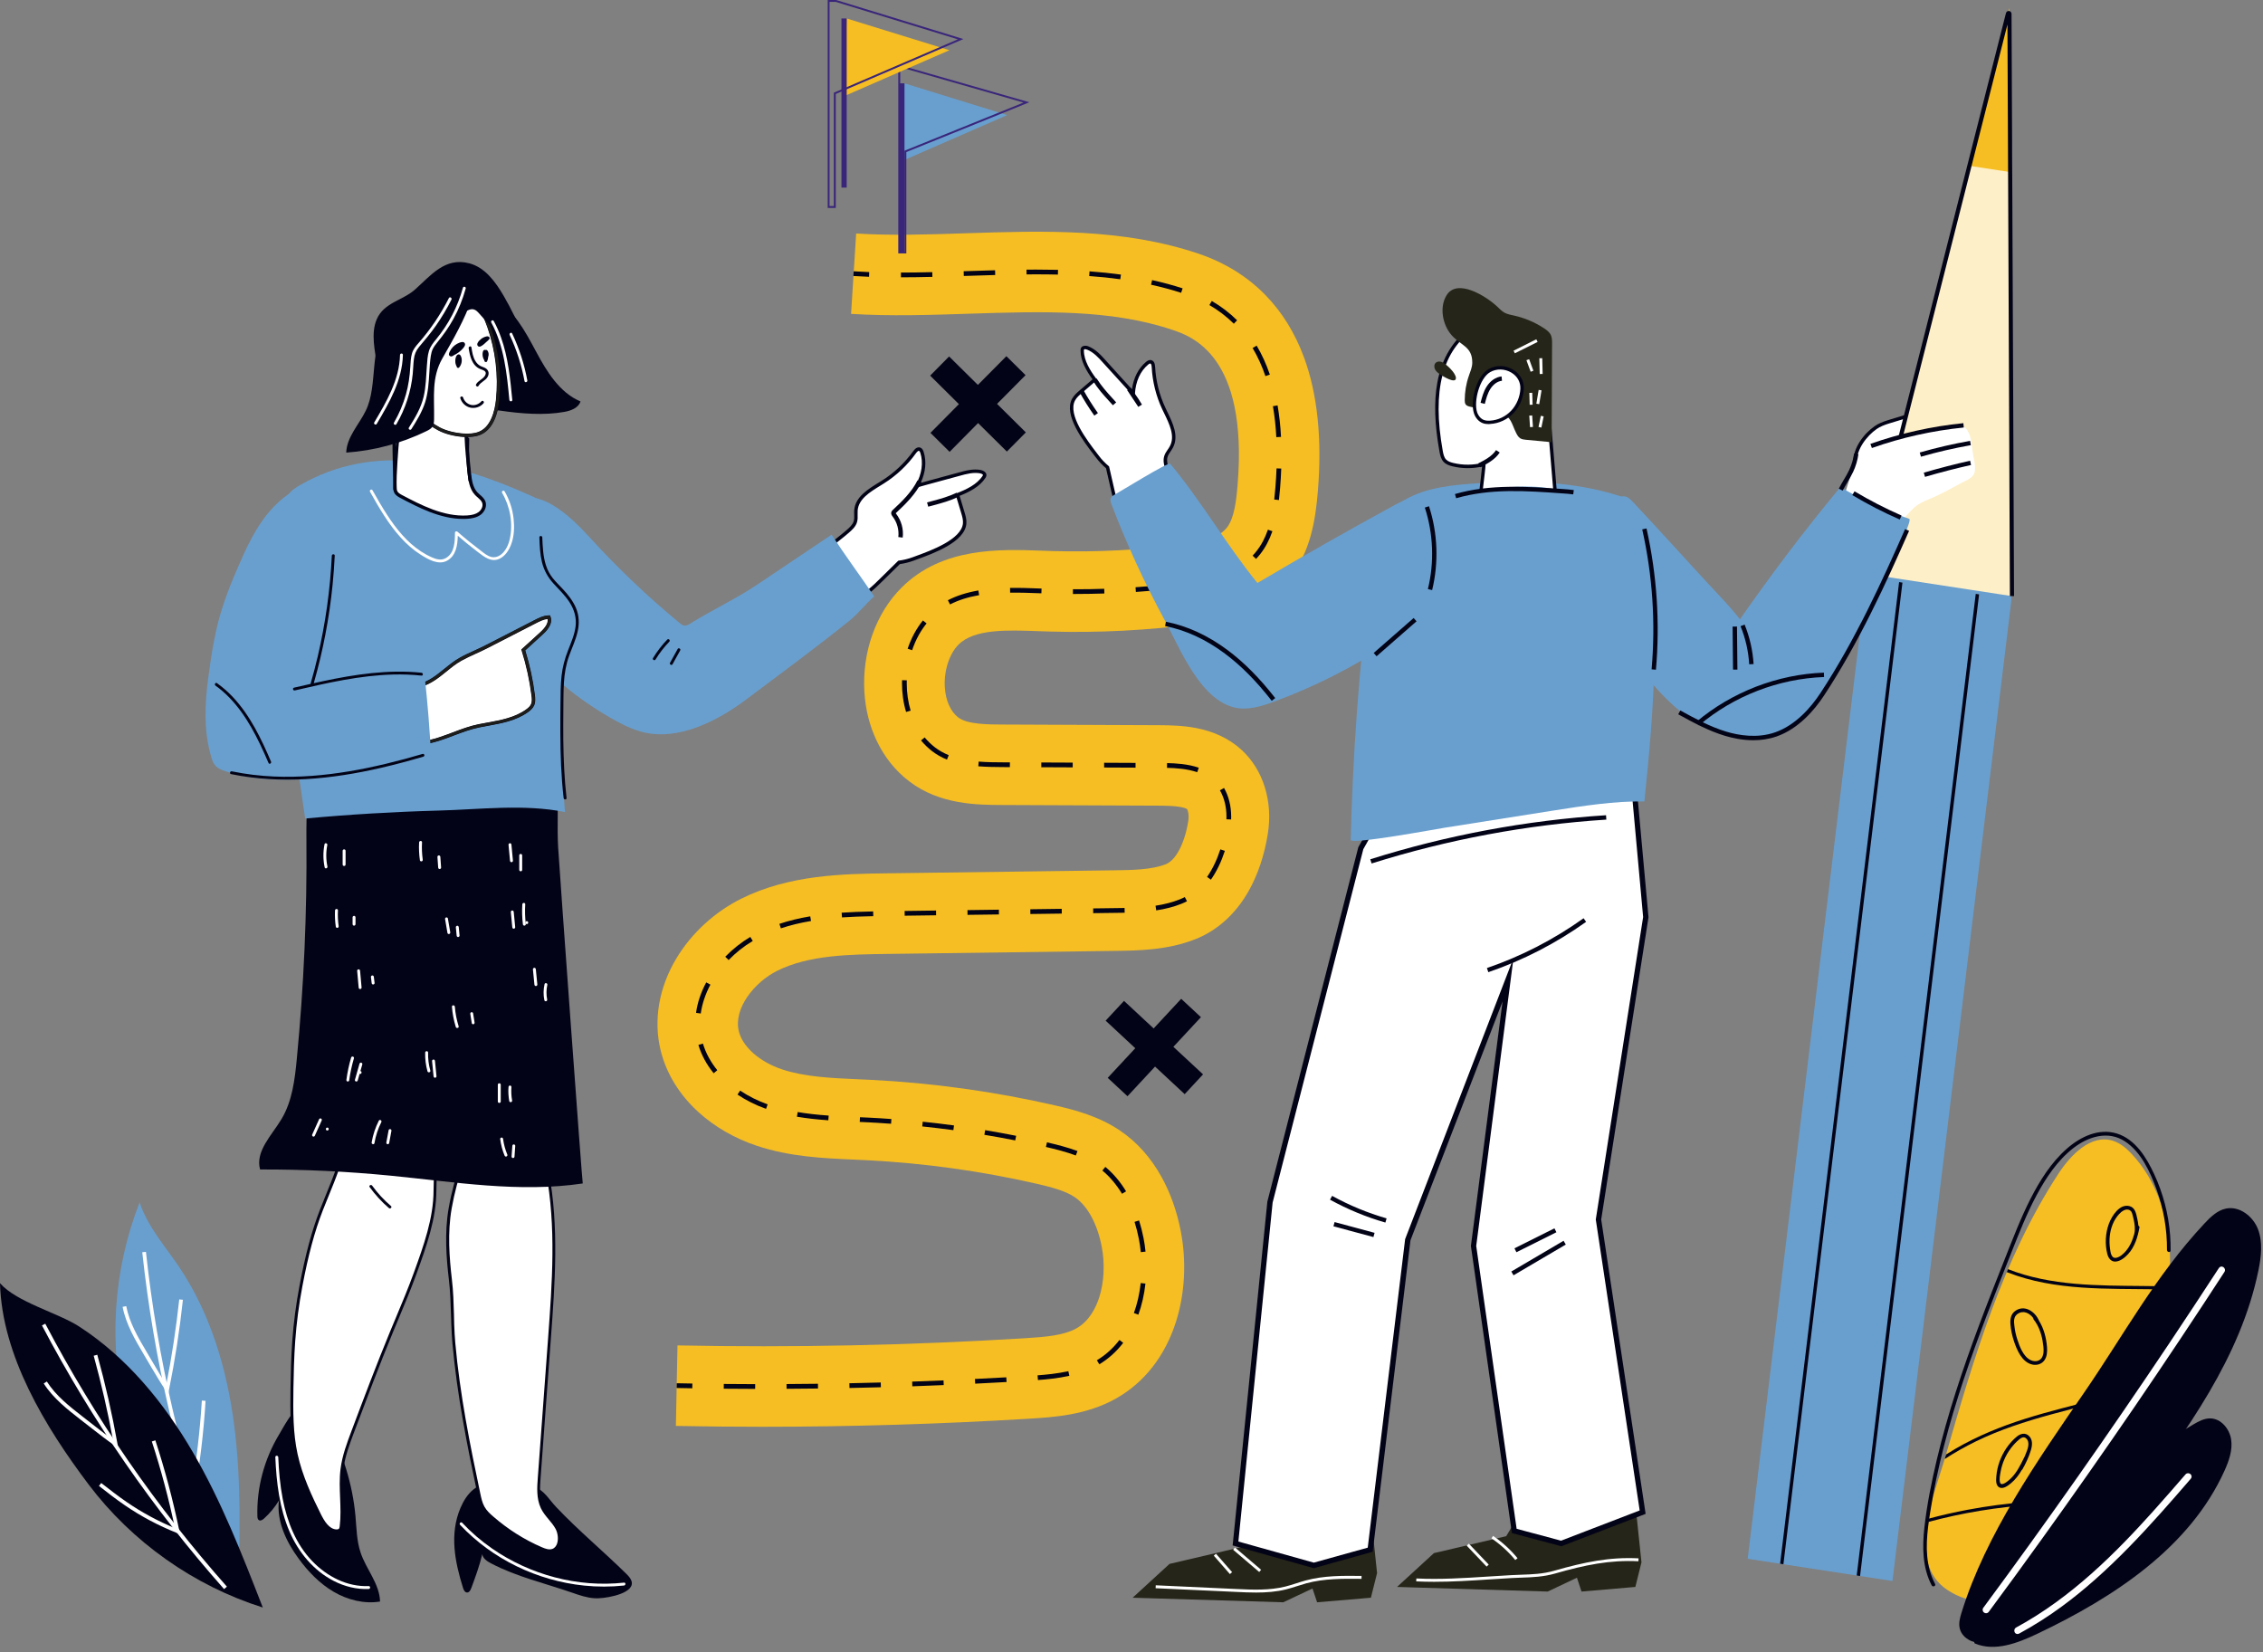 <?xml version="1.0" encoding="UTF-8"?><svg xmlns="http://www.w3.org/2000/svg" xmlns:xlink="http://www.w3.org/1999/xlink" height="350.7" preserveAspectRatio="xMidYMid meet" version="1.0" viewBox="10.0 75.2 480.4 350.7" width="480.4" zoomAndPan="magnify"><rect x="10.0" y="75.2" width="480.4" height="350.7" fill="#808080" stroke="none"/><g><g><g><g id="change1_1"><path d="M218.54,175.44c-0.11-0.05-0.24-0.09-0.35-0.11c-1.51-0.3-3.07,0.12-4.55,0.53 c-2.37,0.65-4.74,1.28-7.11,1.93c-0.6,0.17-1.19,0.33-1.78,0.5c1.21-2.17,1.74-4.7,1-7.04c-0.09-0.28-0.22-0.58-0.5-0.68 c-0.43-0.16-0.83,0.27-1.1,0.65c-1.78,2.5-4.06,4.64-6.65,6.28c-2.45,1.54-5.53,3.13-5.78,6.01c-0.07,0.82,0.11,1.66-0.12,2.45 c-0.25,0.85-0.95,1.48-1.62,2.06c-3.44,3.01-7.27,4.75-6.72,9.78c0.13,1.23,0.47,2.48,1.25,3.44c1.55,1.92,4.48,2.21,6.79,1.34 c2.31-0.87,4.14-2.65,5.9-4.38c1.23-1.21,2.46-2.42,3.68-3.62c1.06-0.13,2.1-0.4,3.02-0.74c3-1.11,10.59-3.6,10.91-7.53 c0.06-0.79-0.17-1.57-0.4-2.32c-0.38-1.25-0.75-2.5-1.13-3.75c2.22-0.86,4.42-1.92,5.63-3.8c0.06-0.1,0.12-0.2,0.14-0.31 C219.09,175.81,218.84,175.58,218.54,175.44z" fill="#fff"/></g><g id="change2_8"><path d="M188.7,203.4c-1.66,0-3.37-0.55-4.49-1.94c-0.73-0.9-1.16-2.09-1.33-3.63c-0.46-4.27,2.14-6.33,4.89-8.5 c0.64-0.51,1.31-1.03,1.95-1.6c0.57-0.5,1.28-1.12,1.51-1.89c0.13-0.43,0.12-0.9,0.1-1.4c-0.01-0.32-0.02-0.65,0.01-0.97 c0.24-2.77,2.87-4.39,5.19-5.82c0.26-0.16,0.51-0.32,0.76-0.47c2.54-1.6,4.8-3.74,6.55-6.18c0.5-0.7,1.01-0.96,1.52-0.78 c0.44,0.16,0.62,0.6,0.72,0.92c0.64,2.02,0.42,4.33-0.64,6.57c0.32-0.09,0.65-0.18,0.98-0.27c1.2-0.33,2.42-0.66,3.6-0.98 c1.15-0.31,2.34-0.63,3.5-0.95c1.45-0.4,3.09-0.85,4.72-0.53c0.15,0.03,0.29,0.08,0.43,0.14l0,0c0.52,0.23,0.79,0.63,0.72,1.07 c-0.03,0.17-0.11,0.32-0.19,0.45c-1.23,1.9-3.43,3-5.49,3.82l1.03,3.43c0.23,0.75,0.48,1.59,0.41,2.46 c-0.31,3.9-6.94,6.31-10.5,7.61c-0.23,0.08-0.45,0.16-0.65,0.24c-0.97,0.36-1.99,0.61-2.98,0.75l-3.6,3.54 c-1.69,1.66-3.61,3.55-6.03,4.46C190.6,203.22,189.66,203.4,188.7,203.4z M205.05,170.9c-0.15,0-0.37,0.19-0.62,0.53 c-1.8,2.52-4.13,4.72-6.75,6.37c-0.25,0.16-0.51,0.32-0.77,0.48c-2.28,1.4-4.63,2.85-4.84,5.26c-0.02,0.29-0.02,0.58-0.01,0.89 c0.02,0.53,0.03,1.08-0.13,1.63c-0.29,0.97-1.09,1.67-1.73,2.23c-0.66,0.58-1.33,1.11-1.98,1.62c-2.7,2.13-5.04,3.97-4.62,7.85 c0.15,1.4,0.53,2.46,1.17,3.25c1.54,1.92,4.39,1.98,6.38,1.23c2.28-0.86,4.13-2.68,5.77-4.3l3.77-3.71l0.12-0.02 c0.97-0.12,1.98-0.37,2.94-0.72c0.2-0.07,0.42-0.15,0.65-0.24c3.16-1.15,9.74-3.54,10.02-6.98c0.06-0.73-0.17-1.47-0.38-2.19 l-1.23-4.07l0.31-0.12c2.04-0.79,4.28-1.84,5.46-3.66c0.03-0.04,0.08-0.12,0.09-0.17c0.02-0.1-0.15-0.22-0.29-0.28l0,0 c-0.09-0.04-0.18-0.07-0.27-0.09c-1.46-0.29-3.02,0.14-4.39,0.52c-1.17,0.32-2.36,0.64-3.51,0.95c-1.18,0.32-2.4,0.65-3.6,0.98 c-0.6,0.17-1.19,0.33-1.78,0.5l-0.85,0.25l0.43-0.77c1.28-2.29,1.62-4.69,0.97-6.75c-0.03-0.1-0.13-0.4-0.28-0.45 C205.09,170.9,205.08,170.9,205.05,170.9z" fill="#030317"/></g></g><g id="change2_45"><path d="M129.79,162.64c1.42-0.25,3.01-0.85,3.44-2.22c-4.46-1.88-7.17-6.36-9.45-10.62 c-2.29-4.26-4.68-8.83-8.91-11.19c-0.86-0.48-1.84-0.86-2.82-0.74c-4.25,0.55-3.56,6.82-3.97,9.84 c-0.66,4.86-1.55,9.69-2.66,14.47c3.79,0.08,7.15-0.33,10.88,0.21C120.63,163.01,125.46,163.42,129.79,162.64z" fill="#030317"/></g><g id="change2_46"><path d="M64.64,397.07c0.01,0.31,0.05,0.67,0.31,0.83c0.34,0.22,0.78-0.05,1.09-0.33c1.23-1.11,2.3-2.39,3.16-3.81 c-0.49,4.4,1.56,8.71,4.18,12.29c2.03,2.77,4.46,5.3,7.42,7.04c2.96,1.74,6.49,2.64,9.88,2.09c-0.09-3.75-2.92-6.81-4.12-10.36 c-0.84-2.49-0.87-5.17-1.1-7.79c-0.61-6.78-2.73-13.4-5.86-19.45c-0.97-1.88-3.2-5.22-5.8-3.89c-1.79,0.92-3.56,4.36-4.56,6.04 C66.11,384.93,64.46,391.01,64.64,397.07z" fill="#030317"/></g><g><g id="change1_3"><path d="M72.36,359.86c-0.24,3.34-0.32,6.68-0.38,10.03c-0.08,4.7-0.11,9.45,0.89,14.03 c0.98,4.52,2.93,8.75,4.97,12.86c0.78,1.56,1.85,3.31,3.52,3.41c0.29,0.02,0.62-0.03,0.81-0.26c0.16-0.19,0.21-0.45,0.24-0.71 c0.5-4.02-0.34-8.12,0.17-12.14c0.35-2.79,1.35-5.44,2.33-8.06c2.65-7.04,5.3-14.09,8.17-21.03c1.71-4.14,3.5-8.24,5.03-12.46 c2.02-5.59,4.22-11.62,4.22-17.68c0-4.7,0.84-9.16-2.63-12.92c-0.89-0.96-2.05-1.57-3.19-2.16c-1.72-0.9-3.52-1.82-5.44-1.87 c-1.55-0.04-3.06,0.48-4.44,1.2c-0.88,0.46-1.75,1.04-2.31,1.9c-0.59,0.91-0.77,2.04-0.97,3.13c-0.98,5.31-3.19,9.96-5.12,14.91 c-2.02,5.2-3.32,10.69-4.36,16.19C73.16,352.06,72.65,355.95,72.36,359.86z" fill="#fff"/></g><g id="change2_4"><path d="M81.47,400.51c-0.04,0-0.08,0-0.12,0c-1.82-0.11-2.98-1.97-3.78-3.58c-1.88-3.78-3.98-8.22-5-12.93 c-0.97-4.48-0.98-9.04-0.9-14.11c0.05-3.04,0.13-6.57,0.38-10.05c0.28-3.9,0.8-7.83,1.53-11.68c1.27-6.73,2.62-11.74,4.38-16.25 c0.41-1.07,0.84-2.12,1.27-3.17c1.58-3.88,3.07-7.54,3.83-11.67l0.04-0.23c0.19-1.04,0.39-2.12,0.97-3.02 c0.64-0.98,1.63-1.59,2.43-2c1.66-0.87,3.17-1.28,4.59-1.24c2.03,0.06,3.91,1.04,5.57,1.91c1.1,0.57,2.34,1.22,3.27,2.23 c2.99,3.24,2.88,6.94,2.76,10.86c-0.02,0.75-0.05,1.51-0.05,2.28c0,6.08-2.14,11.98-4.2,17.69l-0.04,0.11 c-1.17,3.23-2.52,6.45-3.82,9.56c-0.41,0.97-0.81,1.94-1.21,2.91c-2.87,6.95-5.56,14.1-8.17,21.02 c-0.96,2.56-1.96,5.21-2.31,7.98c-0.25,1.99-0.17,4.05-0.08,6.04c0.08,2,0.17,4.07-0.08,6.1c-0.04,0.29-0.09,0.63-0.31,0.88 C82.2,400.39,81.88,400.51,81.47,400.51z M72.67,359.89c-0.25,3.46-0.33,6.98-0.38,10.01c-0.08,5.03-0.08,9.54,0.88,13.96 c1.01,4.64,3.08,9.03,4.95,12.78c0.73,1.46,1.75,3.15,3.27,3.23c0.15,0.01,0.43,0,0.57-0.16c0.1-0.12,0.13-0.33,0.16-0.53 c0.24-1.97,0.16-4.02,0.08-5.99c-0.08-2.02-0.17-4.1,0.09-6.15c0.36-2.85,1.37-5.54,2.35-8.14c2.6-6.92,5.3-14.08,8.17-21.04 c0.4-0.97,0.81-1.95,1.22-2.92c1.3-3.1,2.64-6.31,3.81-9.53l0.04-0.11c2.04-5.65,4.16-11.5,4.16-17.46c0-0.77,0.02-1.54,0.05-2.3 c0.11-3.78,0.22-7.35-2.59-10.39c-0.86-0.93-2-1.52-3.1-2.1c-1.6-0.84-3.42-1.79-5.32-1.84c-1.32-0.04-2.73,0.35-4.3,1.17 c-0.73,0.38-1.64,0.93-2.19,1.79c-0.51,0.79-0.7,1.8-0.88,2.78l-0.04,0.23c-0.77,4.2-2.34,8.06-3.87,11.8 c-0.43,1.05-0.85,2.1-1.27,3.16c-1.74,4.47-3.08,9.44-4.34,16.13C73.46,352.11,72.95,356.01,72.67,359.89L72.67,359.89z" fill="#030317"/></g></g><g id="change2_47"><path d="M144.1,411.63c0.21-0.87-0.47-1.67-1.11-2.3c-4.87-4.81-10.23-9.24-14.92-14.21 c-1.68-1.78-2.36-3.35-4.75-4.43c-2.93-1.32-6.19-1.73-9.32-0.93c-1.22,0.31-2.42,0.79-3.41,1.56c-1.3,1.01-2.19,2.47-2.84,3.99 c-2.35,5.56-1.2,11.39,0.54,16.96c0.14,0.45,0.4,1,0.88,0.99c0.46,0,0.72-0.51,0.88-0.94c0.86-2.32,1.77-4.79,2.33-7.2 c0.12,0.94,1.05,1.53,1.89,1.97c5.49,2.86,11.34,4.18,17.22,6.22c1.52,0.53,3.07,1.06,4.68,1.17 C137.91,414.64,143.57,413.79,144.1,411.63z" fill="#030317"/></g><g><g id="change1_4"><path d="M106.11,356.37c0.05,1.29,0.11,2.59,0.23,3.91c0.96,10.82,3.08,21.46,5.32,32.04c0.21,0.99,0.43,2,0.91,2.87 c0.49,0.88,1.22,1.57,1.96,2.21c3.15,2.74,6.67,4.96,10.41,6.57c0.77,0.33,1.62,0.64,2.41,0.36c1.6-0.58,1.71-3.15,0.85-4.75 c-0.86-1.59-2.33-2.72-3.12-4.36c-0.91-1.9-0.78-4.17-0.62-6.31c0.73-9.9,1.46-19.81,2.19-29.71 c0.87-11.76,1.72-23.72-0.47-35.27c-0.73-3.83-2.09-7.99-5.29-9.71c-2.29-1.23-5.93-1.1-8.22,0.17c-2.52,1.39-3.5,4.86-4.49,7.55 c-1.16,3.15-2.04,6.43-2.62,9.77c-0.88,5-0.54,10.17,0.05,15.18C105.98,350.1,105.99,353.21,106.11,356.37z" fill="#fff"/></g><g id="change2_9"><path d="M126.67,404.79c-0.64,0-1.28-0.24-1.85-0.49c-3.78-1.63-7.31-3.86-10.49-6.62c-0.71-0.61-1.5-1.35-2.03-2.3 c-0.51-0.93-0.74-2.01-0.94-2.97c-2.16-10.22-4.35-21.12-5.32-32.08c-0.1-1.16-0.17-2.37-0.23-3.93l0,0 c-0.03-0.71-0.05-1.41-0.07-2.11c-0.07-2.39-0.15-4.87-0.44-7.35c-0.54-4.59-0.98-10-0.05-15.29c0.59-3.37,1.48-6.68,2.64-9.83 c0.11-0.3,0.22-0.6,0.33-0.92c0.92-2.59,1.97-5.52,4.31-6.81c2.44-1.34,6.17-1.41,8.5-0.17c2.67,1.43,4.46,4.69,5.45,9.95 c2.22,11.69,1.33,23.73,0.47,35.37l-2.19,29.71c-0.14,1.9-0.31,4.26,0.58,6.13c0.4,0.83,0.97,1.52,1.58,2.25 c0.54,0.65,1.1,1.32,1.53,2.1c0.6,1.1,0.75,2.59,0.37,3.71c-0.26,0.77-0.74,1.3-1.39,1.53 C127.19,404.75,126.93,404.79,126.67,404.79z M106.42,356.36c0.06,1.55,0.13,2.75,0.23,3.9c0.97,10.92,3.15,21.79,5.31,31.99 c0.2,0.95,0.41,1.94,0.87,2.77c0.47,0.86,1.22,1.55,1.89,2.12c3.13,2.72,6.61,4.92,10.33,6.52c0.7,0.3,1.5,0.6,2.2,0.35 c0.59-0.21,0.87-0.73,1.01-1.13c0.31-0.92,0.18-2.2-0.32-3.13c-0.39-0.72-0.91-1.34-1.45-1.99c-0.61-0.73-1.24-1.48-1.67-2.39 c-0.98-2.05-0.8-4.52-0.65-6.5l2.19-29.71c0.85-11.59,1.73-23.58-0.46-35.18c-0.96-5.04-2.63-8.14-5.12-9.48 c-2.14-1.15-5.7-1.07-7.95,0.16c-2.13,1.17-3.13,3.98-4.01,6.45c-0.11,0.31-0.22,0.62-0.33,0.92c-1.15,3.11-2.02,6.38-2.61,9.71 c-0.91,5.19-0.48,10.53,0.05,15.07c0.3,2.51,0.37,5,0.44,7.41C106.37,354.95,106.39,355.66,106.42,356.36L106.42,356.36z" fill="#030317"/></g></g><g id="change3_9"><path d="M168.52,223.61c7.29-5.49,14.66-10.89,21.77-16.62c1.99-1.61,3.38-3.5,5.29-5.19 c-2.97-4.4-6.16-8.66-9.04-13.1c-5.25,3.52-10.49,7.05-15.74,10.57c-4.58,3.07-9.57,5.39-14.28,8.31 c-0.37,0.23-0.78,0.47-1.22,0.43c-0.39-0.04-0.72-0.3-1.02-0.55c-6.74-5.55-13.08-11.59-18.97-18.04 c-3.97-4.35-11.97-12.5-17.93-6.52c-5.82,5.84-1.37,19.74,2.07,25.77c4.61,8.09,12.07,14.24,20.13,18.9 c1.98,1.14,4.03,2.22,6.22,2.86c0.22,0.07,0.45,0.13,0.68,0.19C154.05,232.52,162.41,228.21,168.52,223.61z" fill="#699fce"/></g><g id="change2_48"><path d="M133.71,326.43c-13.52,2.01-27.25-0.33-40.85-1.66c-9.19-0.9-18.42-1.34-27.65-1.31 c-1.06-3.87,2.49-7.26,4.55-10.7c2.28-3.81,2.83-8.38,3.25-12.81c1.49-15.44,2.18-30.95,2.04-46.46 c-0.1-10.87,0.74-24.67,10.96-30.98c5.67-3.5,12.5-5.03,19.12-4.63c7.04,0.42,14.36,2.75,18.9,8.16 c5.93,7.06,3.92,20.33,4.46,29.11C128.82,260.66,133.61,326.45,133.71,326.43z" fill="#030317"/></g><g id="change3_10"><path d="M73.71,178.17c-0.93,0.53-1.87,1.13-2.45,2.02c-0.66,1-0.79,2.25-0.9,3.44c-1.9,21.8,1.27,43.68,4.42,65.33 c9.42-0.87,18.87-1.43,28.33-1.69c8.94-0.24,17.99-1.43,26.84,0.31c-0.13,0-0.83-15.09-0.91-16.47 c-0.27-4.82,0.04-10.25,1.5-14.89c0.61-1.92,1.97-3.38,2.29-5.46c0.31-2-0.08-4.07-0.73-5.96c-1.75-5.16-2.45-10.89-3.53-16.27 c-0.42-2.09-0.89-4.31-2.35-5.87c-1.04-1.12-2.48-1.77-3.88-2.39C106.59,173.22,89.7,169.02,73.71,178.17z" fill="#699fce"/></g><g><g id="change1_2"><path d="M93.85,178.6c0.01,0.34,0.02,0.7,0.16,1.01c0.22,0.48,0.72,0.76,1.19,1c4.38,2.3,9.05,4.67,13.98,4.36 c0.92-0.06,1.88-0.23,2.62-0.78c0.74-0.55,1.21-1.56,0.88-2.43c-0.28-0.75-1.04-1.18-1.59-1.76c-1.1-1.16-1.32-2.87-1.49-4.46 c-0.27-2.55-0.54-5.11-0.64-7.67c-0.07-1.77-0.06-3.55-0.42-5.28c-0.59-2.82-2.2-5.42-4.46-7.21c-3.76-2.96-9.91-2.28-10.23,3.18 C93.48,165.21,93.73,171.96,93.85,178.6z" fill="#fff"/></g><g id="change2_1"><path d="M108.31,185.36c-4.86,0-9.5-2.44-13.28-4.43c-0.45-0.24-1.07-0.56-1.35-1.17c-0.18-0.39-0.19-0.81-0.19-1.15 v0c-0.02-1.1-0.04-2.2-0.07-3.3c-0.12-5.51-0.24-11.21,0.09-16.77c0.13-2.22,1.21-3.9,3.05-4.73c2.34-1.05,5.47-0.54,7.77,1.28 c2.32,1.83,3.99,4.53,4.59,7.42c0.3,1.46,0.35,2.96,0.39,4.41c0.01,0.31,0.02,0.63,0.03,0.94c0.1,2.55,0.37,5.14,0.64,7.64 c0.18,1.71,0.41,3.21,1.39,4.25c0.16,0.17,0.34,0.32,0.53,0.49c0.45,0.39,0.91,0.79,1.14,1.39c0.41,1.08-0.2,2.25-1.01,2.85 c-0.89,0.65-2.03,0.8-2.82,0.85C108.91,185.36,108.61,185.36,108.31,185.36z M94.21,178.6c0.01,0.3,0.01,0.61,0.13,0.86 c0.17,0.36,0.57,0.59,1.03,0.84c3.93,2.07,8.81,4.63,13.79,4.32c1.11-0.07,1.86-0.29,2.43-0.71c0.58-0.42,1.04-1.27,0.76-2 c-0.16-0.43-0.54-0.75-0.93-1.1c-0.19-0.17-0.4-0.34-0.58-0.54c-1.23-1.3-1.43-3.25-1.58-4.67c-0.27-2.52-0.54-5.12-0.64-7.69 c-0.01-0.31-0.02-0.63-0.03-0.94c-0.04-1.42-0.09-2.89-0.38-4.28c-0.57-2.72-2.15-5.28-4.33-7c-2.06-1.63-4.95-2.12-7.02-1.19 c-1.11,0.5-2.47,1.62-2.62,4.11c-0.32,5.53-0.2,11.21-0.09,16.71C94.17,176.4,94.19,177.5,94.21,178.6L94.21,178.6z" fill="#030317"/></g></g><g><g><g id="change1_8"><path d="M108.42,167.59c1.1,0.07,2.16-0.01,3.02-0.28c2.81-0.87,3.9-4.26,4.2-7.19c0.54-5.24-0.09-10.6-1.84-15.57 c-0.71-2.01-1.63-4.01-3.17-5.48c-2.86-2.74-7.75-3.02-10.9-0.62c-1.37,1.04-2.38,2.48-3.16,4.01 c-2.62,5.19-2.72,12.52,0.2,17.61c1.5,2.61,3.77,4.77,6.43,6.18C104.54,166.96,106.54,167.48,108.42,167.59z" fill="#fff"/></g><g id="change2_10"><path d="M109.14,167.98c-0.24,0-0.49-0.01-0.74-0.02h0c-1.91-0.11-3.97-0.64-5.37-1.39 c-2.72-1.44-5.06-3.69-6.57-6.32c-1.45-2.51-2.22-5.6-2.23-8.94c-0.01-3.21,0.7-6.41,2.02-9.01c0.9-1.78,2-3.17,3.26-4.13 c3.29-2.5,8.39-2.21,11.37,0.64c1.71,1.64,2.64,3.87,3.26,5.63c1.76,5.01,2.4,10.45,1.86,15.73c-0.24,2.36-1.14,6.47-4.46,7.5 C110.87,167.87,110.05,167.98,109.14,167.98z M108.44,167.23c1.12,0.07,2.12-0.02,2.89-0.26c2.91-0.9,3.72-4.7,3.95-6.88 c0.53-5.18-0.1-10.51-1.82-15.41c-0.59-1.68-1.47-3.81-3.07-5.34c-2.74-2.62-7.41-2.88-10.43-0.59c-1.18,0.9-2.2,2.2-3.05,3.88 c-2.64,5.22-2.56,12.48,0.19,17.26c1.45,2.52,3.68,4.66,6.28,6.04C104.69,166.62,106.63,167.12,108.44,167.23L108.44,167.23z" fill="#030317"/></g></g><g id="change4_2"><path d="M109.14,167.92c-0.24,0-0.48-0.01-0.73-0.02c-1.9-0.11-3.95-0.64-5.34-1.38c-2.71-1.44-5.04-3.68-6.55-6.3 c-2.9-5.04-2.99-12.4-0.21-17.9c0.9-1.77,1.99-3.16,3.25-4.11c3.27-2.49,8.33-2.2,11.3,0.64c1.7,1.63,2.63,3.85,3.24,5.6 c1.76,5,2.4,10.43,1.86,15.71c-0.24,2.35-1.14,6.43-4.42,7.45C110.86,167.82,110.05,167.92,109.14,167.92z M104.78,137.13 c-1.74,0-3.47,0.52-4.86,1.57c-1.18,0.9-2.22,2.21-3.07,3.9c-2.65,5.24-2.57,12.52,0.19,17.31c1.45,2.53,3.69,4.68,6.3,6.06 c1.32,0.7,3.27,1.2,5.09,1.31l0,0c1.13,0.07,2.14-0.02,2.91-0.27c2.94-0.91,3.76-4.73,3.99-6.93c0.53-5.18-0.1-10.52-1.82-15.44 c-0.59-1.69-1.48-3.82-3.09-5.36C108.93,137.86,106.85,137.13,104.78,137.13z" fill="#1d1d1b"/></g></g><g><g><g id="change1_14"><path d="M105.18,231.41c2.12-0.79,4.22-1.66,6.47-2.12c3.5-0.71,7.27-1.06,10.26-3.21 c0.47-0.34,0.93-0.74,1.16-1.27c0.28-0.63,0.21-1.35,0.12-2.03c-0.42-3.26-1.12-6.48-2.1-9.61c1.27-1.16,2.54-2.31,3.8-3.47 c1.02-0.93,2.13-2.23,1.62-3.51c-1.04,0.03-2,0.52-2.93,0.99c-3.45,1.77-6.9,3.54-10.34,5.31c-1.8,0.92-3.7,1.65-5.47,2.64 c-3.11,1.74-5.21,4.71-8.81,5.61c0.48,4.01,1.14,8,1.98,11.96C102.4,232.4,103.8,231.92,105.18,231.41z" fill="#fff"/></g><g id="change2_7"><path d="M100.66,233.13l-0.07-0.35c-0.83-3.95-1.5-7.99-1.98-11.99l-0.04-0.32l0.31-0.08 c2.14-0.53,3.72-1.82,5.39-3.17c1.04-0.84,2.11-1.71,3.33-2.4c1.02-0.57,2.1-1.07,3.15-1.54c0.77-0.35,1.57-0.72,2.33-1.11 l10.34-5.31c0.91-0.47,1.94-1,3.08-1.03l0.25-0.01l0.1,0.23c0.7,1.72-1.11,3.37-1.71,3.91l-3.63,3.31 c0.95,3.08,1.64,6.26,2.04,9.45c0.09,0.74,0.16,1.52-0.15,2.22c-0.28,0.64-0.84,1.1-1.28,1.42c-2.53,1.82-5.58,2.38-8.54,2.92 c-0.61,0.11-1.25,0.23-1.86,0.35c-1.85,0.38-3.63,1.05-5.35,1.7c-0.35,0.13-0.71,0.27-1.06,0.4c-1.33,0.49-2.77,0.99-4.29,1.31 L100.66,233.13z M99.37,221.01c0.46,3.76,1.08,7.54,1.86,11.26c1.35-0.31,2.64-0.76,3.83-1.2h0c0.35-0.13,0.71-0.26,1.06-0.4 c1.75-0.66,3.56-1.35,5.46-1.73c0.62-0.13,1.26-0.24,1.87-0.35c2.88-0.52,5.85-1.07,8.24-2.79c0.37-0.27,0.83-0.64,1.04-1.12 c0.23-0.53,0.18-1.17,0.09-1.83c-0.41-3.23-1.11-6.44-2.09-9.55l-0.07-0.22l3.98-3.62c1.24-1.13,1.76-2.06,1.6-2.86 c-0.88,0.1-1.74,0.54-2.5,0.93l-10.34,5.31c-0.78,0.4-1.58,0.77-2.36,1.12c-1.03,0.47-2.09,0.96-3.09,1.51 c-1.17,0.65-2.21,1.5-3.22,2.33C103.15,219.07,101.51,220.4,99.37,221.01z" fill="#030317"/></g></g><g id="change4_1"><path d="M100.71,233.06l-0.06-0.3c-0.83-3.95-1.5-7.98-1.98-11.99l-0.03-0.27l0.26-0.07 c2.15-0.53,3.74-1.82,5.41-3.19c1.03-0.84,2.1-1.71,3.32-2.39c1.02-0.57,2.1-1.06,3.14-1.54c0.77-0.35,1.57-0.72,2.33-1.11 l10.34-5.31c0.91-0.46,1.93-0.99,3.06-1.02l0.21-0.01l0.08,0.2c0.46,1.13-0.09,2.39-1.69,3.85l-3.66,3.34 c0.95,3.09,1.64,6.28,2.05,9.48c0.1,0.76,0.16,1.5-0.15,2.19c-0.28,0.63-0.82,1.08-1.26,1.4c-2.52,1.81-5.57,2.37-8.51,2.91 c-0.63,0.11-1.25,0.23-1.86,0.35c-1.85,0.38-3.63,1.05-5.36,1.7c-0.35,0.13-0.71,0.27-1.06,0.4c-1.33,0.49-2.76,0.99-4.29,1.31 L100.71,233.06z M99.31,220.97c0.46,3.8,1.09,7.62,1.87,11.36c1.37-0.31,2.68-0.77,3.9-1.22l0,0c0.35-0.13,0.71-0.26,1.06-0.4 c1.75-0.66,3.55-1.35,5.45-1.73c0.62-0.13,1.25-0.24,1.87-0.35c2.88-0.52,5.86-1.07,8.26-2.8c0.38-0.27,0.84-0.65,1.06-1.14 c0.24-0.54,0.18-1.19,0.1-1.86c-0.41-3.23-1.11-6.45-2.09-9.56l-0.06-0.19l3.95-3.6c1.28-1.16,1.81-2.13,1.6-2.96 c-0.91,0.09-1.79,0.54-2.57,0.94l-10.34,5.31c-0.78,0.4-1.58,0.77-2.36,1.12c-1.03,0.47-2.1,0.96-3.1,1.52 c-1.17,0.66-2.22,1.51-3.23,2.33C103.11,219.03,101.46,220.36,99.31,220.97z" fill="#1d1d1b"/></g></g><g id="change3_11"><path d="M57.31,203.86c-1.65,5.02-2.42,10.1-3.11,15.32c-0.74,5.56-0.97,11.32,0.66,16.76 c0.19,0.65,0.43,1.31,0.88,1.81c0.51,0.56,1.24,0.86,1.96,1.11c4.79,1.68,9.95,1.96,15.02,1.85c9.76-0.21,19.5-1.81,28.81-4.73 c-0.29-5.79-0.75-11.56-1.39-17.32c-0.28,0.32-0.75,0.41-1.18,0.47c-7.4,1.06-14.86,1.65-22.33,1.78 c4.32-8.53,5.85-18.03,6.29-27.5c0.12-2.46,0.14-4.97-0.5-7.35c-1.16-4.37-6.43-9.22-11.04-6.06c-6.18,4.23-8.97,11.2-11.79,17.78 C58.75,199.78,57.99,201.81,57.31,203.86z" fill="#699fce"/></g><g id="change2_49"><path d="M91.65,169.22c2.53-1.82,5.06-3.65,7.58-5.47c0.38-0.27,0.77-0.56,0.99-0.96c0.3-0.54,0.26-1.19,0.21-1.8 c-0.3-3.87-0.6-7.74-0.89-11.61c-0.05-0.62-0.09-1.26,0.16-1.83c0.28-0.61,0.86-1.02,1.41-1.4c2.49-1.68,5.05-3.28,7.65-4.78 c0.55-0.32,1.18-0.64,1.8-0.49c0.48,0.12,0.84,0.51,1.17,0.88c4.09,4.54,8.17,9.07,12.26,13.61c-1.54-6.07-3.92-11.92-7.05-17.34 c-1.73-2.98-3.97-6.05-7.3-6.93c-5.18-1.37-8.19,2.59-11.55,5.57c-2.61,2.32-6.55,2.74-8.1,6.27c-1.34,3.06-0.36,6.9,0.1,10.04 C90.39,154.95,93.13,168.15,91.65,169.22z" fill="#030317"/></g><g id="change2_50"><path d="M87.64,162.4c-1.45,2.97-4.04,5.58-4.14,8.88c5.89-0.41,11.7-1.96,17.01-4.55c0.5-0.24,1.01-0.51,1.31-0.98 c0.3-0.48,0.32-1.07,0.33-1.63c0.08-4.7-0.58-8.73,1.76-12.84c2.35-4.13,4.75-8.26,6.29-12.77c0.41-1.19,0.54-2.92-0.66-3.32 c-0.41-0.14-0.86-0.05-1.29,0.05c-5.27,1.22-12.24,4.62-15.9,8.81C88.18,148.83,90.37,156.83,87.64,162.4z" fill="#030317"/></g><g id="change2_51"><path d="M113.07,153.36c-0.33-0.2-0.72-0.28-1.06-0.46c-0.44-0.23-0.8-0.59-1.06-1.01c-0.56-0.88-0.71-1.93-0.87-2.94 c-0.06-0.39-0.65-0.22-0.59,0.16c0.26,1.68,0.69,3.66,2.41,4.41c0.33,0.14,0.71,0.23,0.99,0.45c0.38,0.31,0.23,0.79-0.03,1.12 c-0.5,0.67-1.36,0.93-1.79,1.69c-0.2,0.35,0.34,0.66,0.53,0.31c0.43-0.77,1.38-1.04,1.85-1.78 C113.91,154.63,113.8,153.79,113.07,153.36z" fill="#030317"/></g><g id="change2_52"><path d="M112.21,160.38c-0.54,0.62-1.4,0.95-2.22,0.77c-0.79-0.18-1.44-0.79-1.68-1.57 c-0.12-0.38-0.71-0.22-0.59,0.16c0.3,0.97,1.11,1.77,2.11,1.99c1.02,0.23,2.13-0.13,2.81-0.92 C112.91,160.52,112.47,160.08,112.21,160.38z" fill="#030317"/></g><g id="change2_53"><path d="M107.98,151.23c-0.07-0.34-0.27-0.92-0.73-0.78c-0.39,0.12-0.52,0.64-0.57,0.99 c-0.06,0.44-0.03,0.89,0.14,1.31c0.02,0.05,0.05,0.1,0.08,0.14c0.03,0.09,0.06,0.17,0.09,0.26c0.08,0.17,0.36,0.21,0.48,0.06 C107.94,152.65,108.12,151.93,107.98,151.23z" fill="#030317"/></g><g id="change2_54"><path d="M108.66,148.06c-0.23-0.41-0.76-0.24-1.11-0.12c-0.72,0.27-1.33,0.74-1.77,1.37c-0.1,0.15-0.19,0.3-0.27,0.46 c-0.08,0.18-0.18,0.37-0.21,0.57c-0.03,0.27,0.15,0.49,0.42,0.52c0.18,0.02,0.36-0.06,0.51-0.16c0.07-0.04,0.13-0.09,0.2-0.14 c0.69-0.32,1.32-0.79,1.82-1.37C108.48,148.91,108.89,148.47,108.66,148.06z" fill="#030317"/></g><g id="change2_55"><path d="M113.48,149.62c-0.07-0.1-0.17-0.16-0.31-0.15c-0.03,0-0.06,0.02-0.08,0.04c-0.1-0.06-0.22-0.07-0.36,0.01 c-0.16,0.09-0.21,0.29-0.25,0.47c-0.03,0.16-0.05,0.33-0.04,0.49c0.01,0.37,0.11,0.74,0.29,1.07c0.02,0.03,0.04,0.05,0.07,0.08 c0.02,0.07,0.02,0.14,0.04,0.21c0.06,0.25,0.45,0.31,0.56,0.07c0.14-0.28,0.22-0.59,0.23-0.9 C113.8,150.55,113.77,150.01,113.48,149.62z" fill="#030317"/></g><g id="change2_56"><path d="M113.91,146.84c-0.26-0.44-0.87-0.18-1.23-0.02c-0.35,0.16-0.68,0.41-0.94,0.69 c-0.25,0.27-0.58,0.7-0.34,1.08c0.31,0.48,0.95-0.01,1.25-0.26c0.02-0.02,0.04-0.04,0.07-0.06c0.09-0.06,0.17-0.13,0.24-0.21 c0.07-0.06,0.14-0.12,0.2-0.19c0.25-0.2,0.49-0.42,0.7-0.66C113.95,147.11,113.98,146.96,113.91,146.84z" fill="#030317"/></g><g id="change2_57"><path d="M94.22,167.41c-0.38,3.86-0.62,7.74-0.72,11.62c-0.01,0.4,0.61,0.4,0.62,0c0.1-3.88,0.34-7.76,0.72-11.62 C94.88,167.01,94.26,167.02,94.22,167.41z" fill="#030317"/></g><g id="change2_58"><path d="M109.61,168.38c0.02-0.4-0.6-0.4-0.62,0c-0.11,2.96,0.04,5.91,0.46,8.84c0.06,0.39,0.65,0.22,0.59-0.16 C109.64,174.19,109.5,171.28,109.61,168.38z" fill="#030317"/></g><g id="change1_34"><path d="M108.27,136.29c-1.1,4.01-3.05,7.74-5.7,10.95c-0.63,0.76-1.23,1.53-1.52,2.49c-0.3,1.01-0.35,2.11-0.43,3.16 c-0.16,2.18-0.19,4.39-0.69,6.53c-0.56,2.4-1.83,4.49-3.13,6.56c-0.21,0.34,0.32,0.65,0.53,0.31c1.15-1.82,2.3-3.68,2.94-5.75 c0.63-2.06,0.75-4.23,0.88-6.37c0.07-1.15,0.13-2.31,0.31-3.45c0.08-0.52,0.21-1.04,0.45-1.51c0.25-0.48,0.58-0.91,0.92-1.33 c1.28-1.56,2.45-3.2,3.42-4.97c1.12-2.04,1.99-4.21,2.61-6.46C108.97,136.07,108.38,135.9,108.27,136.29z" fill="#fff"/></g><g id="change1_35"><path d="M105.29,138.48c-1.74,3.45-3.91,6.66-6.46,9.57c-0.57,0.65-1.12,1.31-1.37,2.16 c-0.27,0.93-0.3,1.93-0.36,2.89c-0.12,1.98-0.39,3.93-0.93,5.84c-0.59,2.1-1.45,4.11-2.54,5.99c-0.2,0.34,0.33,0.65,0.53,0.31 c1.91-3.27,3.09-6.93,3.46-10.69c0.1-1.02,0.11-2.06,0.24-3.08c0.12-1.01,0.43-1.82,1.08-2.6c1.23-1.46,2.46-2.91,3.56-4.48 c1.25-1.78,2.36-3.65,3.34-5.6C106,138.43,105.47,138.12,105.29,138.48z" fill="#fff"/></g><g id="change1_36"><path d="M116.35,146.8c-0.42-1.19-0.93-2.34-1.53-3.45c-0.19-0.35-0.72-0.04-0.53,0.31 c2.73,5.03,3.31,10.84,3.84,16.44c0.04,0.39,0.65,0.39,0.62,0C118.32,155.63,117.88,151.07,116.35,146.8z" fill="#fff"/></g><g id="change1_37"><path d="M118.73,146c-0.17-0.36-0.7-0.05-0.53,0.31c1.47,3.12,2.52,6.41,3.15,9.8c0.07,0.39,0.67,0.22,0.59-0.16 C121.31,152.51,120.22,149.17,118.73,146z" fill="#fff"/></g><g id="change1_38"><path d="M94.92,150.54c-0.13,5.27-2.86,9.92-5.47,14.33c-0.2,0.34,0.33,0.65,0.53,0.31 c2.67-4.51,5.42-9.26,5.55-14.64C95.55,150.15,94.93,150.15,94.92,150.54z" fill="#fff"/></g><g id="change2_59"><path d="M99.47,218.01c-7.08-0.74-14.19,0.36-21.1,1.83c-0.59,0.13-1.17,0.26-1.76,0.39c1.96-6.84,3.3-13.86,4-20.94 c0.2-2.04,0.35-4.08,0.45-6.13c0.02-0.4-0.6-0.39-0.62,0c-0.34,7.17-1.34,14.31-2.97,21.31c-0.46,1.97-0.97,3.93-1.54,5.88 c0,0.01,0,0.02,0,0.03c-1.17,0.26-2.34,0.53-3.51,0.8c-0.39,0.09-0.22,0.68,0.16,0.59c6.88-1.6,13.83-3.2,20.92-3.38 c1.99-0.05,3.98,0.02,5.96,0.23C99.87,218.67,99.86,218.05,99.47,218.01z" fill="#030317"/></g><g id="change2_60"><path d="M132.27,204.27c-0.65-1.54-1.71-2.87-2.85-4.08c-0.69-0.74-1.43-1.45-2.07-2.25 c-0.65-0.81-1.13-1.73-1.45-2.72c-0.62-1.91-0.7-3.95-0.78-5.94c-0.01-0.39-0.63-0.4-0.62,0c0.06,1.76,0.14,3.53,0.55,5.25 c0.43,1.76,1.27,3.25,2.48,4.58c1.18,1.29,2.45,2.49,3.4,3.98c0.96,1.51,1.47,3.19,1.27,4.99c-0.2,1.8-0.96,3.49-1.61,5.17 c-0.69,1.76-1.17,3.53-1.38,5.42c-0.22,1.99-0.21,3.99-0.23,5.99c-0.02,2.04-0.04,4.09-0.03,6.13c0.02,4.61,0.17,9.23,0.7,13.82 c0.04,0.39,0.66,0.39,0.62,0c-0.47-4.11-0.64-8.25-0.69-12.38c-0.02-2.02-0.01-4.04,0.01-6.06c0.02-2.02,0-4.04,0.12-6.06 c0.12-1.95,0.44-3.85,1.1-5.69c0.61-1.7,1.4-3.34,1.8-5.11C133.01,207.61,132.95,205.89,132.27,204.27z" fill="#030317"/></g><g id="change2_61"><path d="M67.53,236.87c-2.09-4.88-4.44-9.81-8.11-13.71c-1.02-1.09-2.15-2.07-3.36-2.94 c-0.32-0.23-0.63,0.3-0.31,0.53c4.3,3.07,7.16,7.67,9.42,12.36c0.65,1.34,1.25,2.7,1.84,4.07 C67.16,237.54,67.69,237.23,67.53,236.87z" fill="#030317"/></g><g id="change2_62"><path d="M99.71,235.25c-5.13,1.51-10.34,2.81-15.62,3.69c-5.26,0.88-10.6,1.33-15.94,1.1c-3-0.13-6-0.49-8.94-1.1 c-0.39-0.08-0.55,0.51-0.16,0.59c5.24,1.08,10.62,1.37,15.96,1.06c5.38-0.31,10.72-1.2,15.97-2.41c2.99-0.69,5.94-1.49,8.88-2.35 C100.25,235.73,100.09,235.13,99.71,235.25z" fill="#030317"/></g><g id="change2_63"><path d="M151.65,210.97c-1.15,1.19-2.16,2.51-3.02,3.92c-0.21,0.34,0.32,0.65,0.53,0.31 c0.84-1.37,1.82-2.64,2.93-3.79C152.36,211.12,151.92,210.69,151.65,210.97z" fill="#030317"/></g><g id="change2_64"><path d="M153.86,212.97c-0.54,0.97-1.08,1.95-1.62,2.92c-0.19,0.35,0.34,0.66,0.53,0.31 c0.54-0.97,1.08-1.95,1.62-2.92C154.58,212.94,154.05,212.63,153.86,212.97z" fill="#030317"/></g><g id="change1_39"><path d="M79.51,259.15c-0.32-1.5-0.33-3.05-0.03-4.56c0.08-0.39-0.52-0.55-0.59-0.16c-0.32,1.62-0.31,3.27,0.03,4.89 C79,259.71,79.59,259.54,79.51,259.15z" fill="#fff"/></g><g id="change1_40"><path d="M82.74,255.81v2.92c0,0.4,0.62,0.4,0.62,0v-2.92C83.36,255.41,82.74,255.41,82.74,255.81z" fill="#fff"/></g><g id="change1_41"><path d="M81.89,271.79c-0.16-1.1-0.21-2.22-0.15-3.33c0.02-0.4-0.6-0.39-0.62,0c-0.06,1.17,0,2.33,0.17,3.49 c0.02,0.16,0.23,0.25,0.38,0.21C81.85,272.12,81.91,271.95,81.89,271.79z" fill="#fff"/></g><g id="change1_42"><path d="M85.16,269.62c-0.17,0.01-0.31,0.14-0.31,0.31v1.46c0,0.16,0.14,0.32,0.31,0.31 c0.17-0.01,0.31-0.14,0.31-0.31v-1.46C85.47,269.76,85.32,269.61,85.16,269.62z" fill="#fff"/></g><g id="change1_43"><path d="M99.74,257.67c-0.17-1.21-0.22-2.43-0.15-3.65c0.02-0.4-0.59-0.39-0.62,0c-0.07,1.28-0.01,2.55,0.17,3.81 c0.02,0.16,0.23,0.26,0.38,0.21C99.7,258,99.76,257.84,99.74,257.67z" fill="#fff"/></g><g id="change1_44"><path d="M103.48,257.1c-0.01-0.17-0.13-0.31-0.31-0.31c-0.16,0-0.32,0.14-0.31,0.31c0.05,0.76,0.11,1.51,0.16,2.27 c0.01,0.17,0.13,0.31,0.31,0.31c0.16,0,0.32-0.14,0.31-0.31C103.59,258.62,103.53,257.86,103.48,257.1z" fill="#fff"/></g><g id="change1_45"><path d="M119.06,268.79c-0.02-0.17-0.13-0.31-0.31-0.31c-0.15,0-0.32,0.14-0.31,0.31c0.1,1.08,0.2,2.16,0.31,3.25 c0.02,0.17,0.13,0.31,0.31,0.31c0.15,0,0.32-0.14,0.31-0.31C119.26,270.95,119.16,269.87,119.06,268.79z" fill="#fff"/></g><g id="change1_46"><path d="M121.83,270.75c-0.4,0-0.4,0.62,0,0.62C122.23,271.37,122.23,270.75,121.83,270.75z" fill="#fff"/></g><g id="change1_47"><path d="M118.57,254.51c-0.02-0.17-0.13-0.31-0.31-0.31c-0.15,0-0.32,0.14-0.31,0.31c0.11,1.14,0.22,2.27,0.32,3.41 c0.02,0.17,0.13,0.31,0.31,0.31c0.15,0,0.32-0.14,0.31-0.31C118.79,256.78,118.68,255.64,118.57,254.51z" fill="#fff"/></g><g id="change1_48"><path d="M120.23,256.78v3.08c0,0.4,0.62,0.4,0.62,0v-3.08C120.84,256.38,120.23,256.38,120.23,256.78z" fill="#fff"/></g><g id="change1_49"><path d="M86.44,281.28c-0.02-0.17-0.13-0.31-0.31-0.31c-0.15,0-0.32,0.14-0.31,0.31c0.11,1.19,0.22,2.38,0.32,3.57 c0.02,0.17,0.13,0.31,0.31,0.31c0.15,0,0.32-0.14,0.31-0.31C86.66,283.66,86.55,282.47,86.44,281.28z" fill="#fff"/></g><g id="change1_50"><path d="M89.36,282.58c-0.01-0.08-0.03-0.15-0.09-0.22c-0.05-0.05-0.14-0.09-0.22-0.09 c-0.15,0.01-0.33,0.14-0.31,0.31c0.05,0.43,0.11,0.87,0.16,1.3c0.01,0.08,0.03,0.15,0.09,0.22c0.05,0.05,0.14,0.09,0.22,0.09 c0.15-0.01,0.33-0.14,0.31-0.31C89.47,283.45,89.41,283.01,89.36,282.58z" fill="#fff"/></g><g id="change1_51"><path d="M121.5,267.17c0.02-0.4-0.59-0.39-0.62,0c-0.09,1.41-0.05,2.82,0.12,4.22c0.02,0.17,0.13,0.31,0.31,0.31 c0.15,0,0.33-0.14,0.31-0.31C121.46,269.99,121.41,268.57,121.5,267.17z" fill="#fff"/></g><g id="change1_52"><path d="M123.75,280.96c-0.02-0.17-0.13-0.31-0.31-0.31c-0.15,0-0.32,0.14-0.31,0.31c0.11,1.08,0.21,2.16,0.32,3.25 c0.02,0.17,0.13,0.31,0.31,0.31c0.15,0,0.32-0.14,0.31-0.31C123.97,283.12,123.86,282.04,123.75,280.96z" fill="#fff"/></g><g id="change1_53"><path d="M125.6,284.12c-0.25,1.13-0.27,2.28-0.04,3.41c0.03,0.16,0.23,0.26,0.38,0.21c0.17-0.05,0.25-0.21,0.21-0.38 c-0.2-1.02-0.19-2.07,0.04-3.09C126.28,283.9,125.69,283.74,125.6,284.12z" fill="#fff"/></g><g id="change1_54"><path d="M107.36,293.05c-0.42-1.35-0.69-2.73-0.8-4.14c-0.03-0.39-0.65-0.4-0.62,0c0.11,1.46,0.39,2.9,0.82,4.3 C106.89,293.59,107.48,293.43,107.36,293.05z" fill="#fff"/></g><g id="change1_55"><path d="M110.74,292.24l-0.31-1.95c-0.03-0.16-0.23-0.26-0.38-0.21c-0.17,0.06-0.24,0.21-0.21,0.38 c0.1,0.65,0.21,1.3,0.31,1.95c0.03,0.16,0.23,0.26,0.38,0.21C110.7,292.56,110.77,292.41,110.74,292.24z" fill="#fff"/></g><g id="change1_56"><path d="M105.58,273.09c-0.17-0.97-0.33-1.95-0.5-2.92c-0.03-0.16-0.23-0.26-0.38-0.21 c-0.17,0.05-0.24,0.21-0.21,0.38c0.17,0.97,0.33,1.95,0.5,2.92c0.03,0.16,0.23,0.26,0.38,0.21 C105.53,273.42,105.6,273.25,105.58,273.09z" fill="#fff"/></g><g id="change1_57"><path d="M107.39,272.03c-0.02-0.16-0.13-0.32-0.31-0.31c-0.15,0.01-0.32,0.14-0.31,0.31 c0.06,0.59,0.11,1.19,0.17,1.78c0.02,0.16,0.13,0.32,0.31,0.31c0.15-0.01,0.32-0.14,0.31-0.31 C107.5,273.22,107.44,272.63,107.39,272.03z" fill="#fff"/></g><g id="change1_58"><path d="M84.54,299.7c-0.45,1.54-0.79,3.11-1,4.7c-0.02,0.17,0.04,0.33,0.21,0.38c0.14,0.04,0.36-0.05,0.38-0.21 c0.21-1.59,0.55-3.16,1-4.7C85.25,299.49,84.66,299.32,84.54,299.7z" fill="#fff"/></g><g id="change1_59"><path d="M86.46,302.56c-0.4,0-0.4,0.62,0,0.62C86.85,303.17,86.85,302.56,86.46,302.56z" fill="#fff"/></g><g id="change1_60"><path d="M115.68,305.46v3.57c0,0.4,0.62,0.4,0.62,0v-3.57C116.3,305.07,115.68,305.07,115.68,305.46z" fill="#fff"/></g><g id="change1_61"><path d="M118.71,308.79c-0.17-0.94-0.21-1.89-0.14-2.84c0.01-0.17-0.15-0.31-0.31-0.31c-0.18,0-0.29,0.14-0.31,0.31 c-0.08,1-0.02,2.01,0.16,3c0.03,0.16,0.23,0.26,0.38,0.21C118.67,309.12,118.74,308.95,118.71,308.79z" fill="#fff"/></g><g id="change1_62"><path d="M90.42,313.1c-0.73,1.45-1.25,3-1.52,4.61c-0.07,0.39,0.53,0.55,0.59,0.16c0.26-1.55,0.75-3.06,1.46-4.46 C91.13,313.06,90.6,312.75,90.42,313.1z" fill="#fff"/></g><g id="change1_63"><path d="M92.88,314.9c-0.15-0.04-0.35,0.05-0.38,0.21l-0.48,2.6c-0.03,0.16,0.04,0.33,0.21,0.38 c0.15,0.04,0.35-0.05,0.38-0.21l0.48-2.6C93.13,315.12,93.05,314.95,92.88,314.9z" fill="#fff"/></g><g id="change1_64"><path d="M101.35,302.46c-0.35-1.24-0.51-2.52-0.47-3.81c0.01-0.4-0.6-0.4-0.62,0c-0.04,1.34,0.13,2.69,0.49,3.98 C100.87,303,101.46,302.84,101.35,302.46z" fill="#fff"/></g><g id="change1_65"><path d="M102.34,300.43c-0.02-0.17-0.13-0.31-0.31-0.31c-0.15,0-0.32,0.14-0.31,0.31c0.11,1.08,0.22,2.16,0.32,3.25 c0.02,0.17,0.13,0.31,0.31,0.31c0.15,0,0.32-0.14,0.31-0.31C102.56,302.6,102.45,301.51,102.34,300.43z" fill="#fff"/></g><g id="change1_66"><path d="M117.71,320.33c-0.45-1.07-0.76-2.19-0.91-3.34c-0.02-0.16-0.13-0.31-0.31-0.31c-0.15,0-0.33,0.14-0.31,0.31 c0.16,1.21,0.46,2.38,0.93,3.51c0.06,0.15,0.2,0.26,0.38,0.21C117.64,320.66,117.77,320.48,117.71,320.33z" fill="#fff"/></g><g id="change1_67"><path d="M119.07,318.14c-0.18,0-0.3,0.14-0.31,0.31c-0.05,0.76-0.11,1.51-0.16,2.27c-0.01,0.17,0.15,0.31,0.31,0.31 c0.18,0,0.3-0.14,0.31-0.31c0.05-0.76,0.11-1.51,0.16-2.27C119.39,318.28,119.23,318.14,119.07,318.14z" fill="#fff"/></g><g id="change1_68"><path d="M78.17,312.66c-0.13-0.08-0.35-0.04-0.42,0.11c-0.49,1.08-0.97,2.16-1.46,3.25 c-0.07,0.15-0.04,0.33,0.11,0.42c0.13,0.08,0.35,0.04,0.42-0.11l1.46-3.25C78.35,312.93,78.33,312.75,78.17,312.66z" fill="#fff"/></g><g id="change1_69"><path d="M79.48,314.57c-0.4,0-0.4,0.62,0,0.62C79.87,315.18,79.88,314.57,79.48,314.57z" fill="#fff"/></g><g id="change1_70"><path d="M86.32,301c-0.32,1.14-0.65,2.27-0.97,3.41c-0.11,0.38,0.48,0.54,0.59,0.16c0.32-1.14,0.65-2.27,0.97-3.41 C87.02,300.78,86.43,300.62,86.32,301z" fill="#fff"/></g><g id="change2_65"><path d="M93,331.22c-1.5-1.28-2.84-2.73-4-4.33c-0.23-0.32-0.76-0.01-0.53,0.31c1.19,1.64,2.56,3.14,4.09,4.45 C92.86,331.91,93.3,331.47,93,331.22z" fill="#030317"/></g><g id="change1_71"><path d="M88.27,411.9c-4.57,0.19-8.84-2.04-11.96-5.27c-3.48-3.6-5.35-8.37-6.29-13.23c-0.57-2.92-0.82-5.9-0.95-8.87 c-0.02-0.39-0.63-0.4-0.62,0c0.23,5.36,0.87,10.82,3.01,15.79c1.89,4.39,5.09,8.27,9.38,10.48c2.29,1.18,4.84,1.82,7.42,1.72 C88.67,412.5,88.67,411.88,88.27,411.9z" fill="#fff"/></g><g id="change1_72"><path d="M142.47,411.17c-4.92,0.53-9.91,0.13-14.7-1.13c-4.76-1.25-9.3-3.33-13.35-6.14 c-2.29-1.59-4.4-3.41-6.31-5.44c-0.27-0.29-0.71,0.15-0.44,0.44c3.43,3.64,7.53,6.62,12.02,8.8c4.49,2.18,9.34,3.58,14.3,4.09 c2.81,0.29,5.65,0.29,8.47-0.01C142.86,411.74,142.87,411.13,142.47,411.17z" fill="#fff"/></g><g id="change1_73"><path d="M119.03,185.32c-0.22-2.05-0.87-4.03-1.91-5.81c-0.2-0.34-0.73-0.03-0.53,0.31c1.7,2.91,2.35,6.49,1.63,9.8 c-0.28,1.28-0.93,2.68-2.04,3.43c-0.56,0.38-1.22,0.54-1.88,0.38c-0.83-0.2-1.52-0.79-2.18-1.29c-1.72-1.3-3.39-2.65-5.01-4.07 c-0.2-0.17-0.52-0.06-0.53,0.22c-0.01,1.88-0.06,4.26-1.88,5.35c-0.96,0.58-2.02,0.32-2.99-0.11c-0.82-0.36-1.6-0.79-2.35-1.28 c-2.97-1.95-5.25-4.79-7.17-7.74c-1.11-1.7-2.12-3.46-3.11-5.23c-0.19-0.35-0.73-0.04-0.53,0.31c1.91,3.4,3.89,6.83,6.52,9.73 c1.26,1.39,2.68,2.65,4.27,3.65c1.55,0.97,3.7,2.24,5.52,1.28c1.95-1.03,2.27-3.3,2.32-5.32c1.41,1.21,2.85,2.39,4.33,3.51 c1.29,0.98,2.74,2.14,4.43,1.42c1.33-0.57,2.18-1.96,2.63-3.27C119.16,188.95,119.22,187.05,119.03,185.32z" fill="#fff"/></g><g id="change2_66"><path d="M201.63,189.32l-0.93-0.11c0.18-1.54-0.26-3.13-1.21-4.36c-0.13-0.17-0.39-0.5-0.28-0.91 c0.06-0.25,0.23-0.4,0.33-0.5c2.08-1.93,4.05-3.87,5.23-6.27l0.84,0.41c-1.25,2.54-3.37,4.62-5.43,6.54 c-0.01,0.01-0.02,0.02-0.03,0.03c0.03,0.04,0.07,0.09,0.08,0.11C201.34,185.7,201.85,187.53,201.63,189.32z" fill="#030317"/></g><g id="change2_67"><path d="M207.05,182.76l-0.25-0.9c0.4-0.11,0.79-0.22,1.17-0.32c1.79-0.48,3.33-0.9,5.11-1.74l0.4,0.85 c-1.85,0.88-3.43,1.3-5.26,1.8C207.83,182.55,207.45,182.65,207.05,182.76z" fill="#030317"/></g></g><g id="change5_4"><path d="M171.86,378.08c-6.14,0-12.27-0.06-18.38-0.18l0.34-17.09c24.47,0.49,49.26-0.02,73.69-1.52 c4.62-0.28,8.36-0.62,11.01-2.11c2.75-1.55,4.14-4.43,4.83-6.57c1.04-3.25,1.23-7.21,0.51-10.87c-0.94-4.78-3.01-8.57-5.69-10.39 c-2.04-1.39-5.13-2.17-8.11-2.86c-11.79-2.7-23.89-4.38-35.96-4.99c-0.9-0.05-1.84-0.09-2.74-0.13c-6.73-0.3-13.68-0.61-20.7-2.94 c-4.66-1.55-8.93-4.01-12.35-7.11c-4.08-3.7-6.87-8.24-8.07-13.15c-1.56-6.4-0.37-13.34,3.35-19.53 c3.21-5.34,8.11-9.84,13.78-12.67c10.23-5.1,21.74-5.26,30.99-5.38l48.16-0.64c3.92-0.05,7.96-0.11,10.96-1.29 c2.15-0.85,4.02-4.45,4.77-9.17c0.2-1.28-0.07-2.28-0.26-2.53c-0.05-0.04-0.36-0.25-1.29-0.43c-1.34-0.26-3.12-0.29-4.69-0.3 l-33.21-0.14c-5.3-0.02-13.31-0.05-19.81-5.04c-2.96-2.27-5.3-5.21-6.95-8.73c-1.45-3.1-2.31-6.51-2.54-10.14 c-0.54-8.5,2.43-16.84,7.95-22.3c8.62-8.55,20.77-8.1,29.64-7.78c0.81,0.03,1.58,0.06,2.33,0.08c9.43,0.27,18.77-0.22,28.56-1.47 c4.09-0.53,7.09-1.76,8.45-3.48c1.6-2.01,2.03-5.82,2.3-9.23c2.23-27.36-9.84-31.42-13.8-32.76c-13.14-4.43-27.79-3.94-43.31-3.44 c-8.21,0.27-16.7,0.55-24.95,0.03l1.08-17.06c7.43,0.47,15.14,0.22,23.31-0.05c16.36-0.54,33.27-1.09,49.33,4.32 c5.62,1.89,10.44,4.88,14.31,8.87c3.47,3.58,6.19,7.97,8.08,13.06c2.89,7.77,3.89,17.33,2.99,28.42 c-0.52,6.35-1.6,12.99-5.96,18.48c-2.42,3.04-5.64,5.45-9.59,7.15c-2.95,1.27-6.33,2.16-10.06,2.64 c-10.68,1.37-20.89,1.9-31.22,1.61c-0.82-0.02-1.66-0.05-2.47-0.08c-6.69-0.25-13.62-0.5-16.98,2.84c-1.97,1.95-3.14,5.6-2.92,9.08 c0.18,2.81,1.21,5.14,2.84,6.39c1.93,1.48,6.29,1.5,9.47,1.51l33.21,0.14c2.35,0.01,5.08,0.07,7.88,0.61 c3.85,0.75,7.09,2.32,9.63,4.66c4.57,4.22,6.64,10.87,5.54,17.78c-0.72,4.53-2.14,8.75-4.1,12.2c-2.74,4.82-6.63,8.34-11.27,10.17 c-5.92,2.34-12.08,2.42-17.03,2.49l-48.16,0.64c-8.28,0.11-16.85,0.22-23.59,3.58c-4.84,2.41-9.33,8.01-8.15,12.84 c0.81,3.33,4.43,6.51,9.21,8.1c4.76,1.58,10.25,1.83,16.06,2.09c0.93,0.04,1.89,0.08,2.85,0.13c13.07,0.66,26.16,2.48,38.92,5.4 c4.37,1,9.41,2.33,13.92,5.39c3.56,2.42,6.52,5.73,8.79,9.85c1.87,3.38,3.23,7.21,4.05,11.38c1.27,6.49,0.91,13.36-1.01,19.36 c-2.32,7.26-6.72,12.88-12.72,16.26c-6.28,3.54-13.26,3.97-18.35,4.28C209.77,377.5,190.77,378.08,171.86,378.08z" fill="#f6be23"/></g><g fill="#030317" id="change2_2"><path d="M156.96,369.91c-1.11-0.02-2.21-0.04-3.32-0.06l0.02-1.01c1.11,0.02,2.21,0.04,3.32,0.06L156.96,369.91z"/><path d="M170.31,370.04c-2.2,0-4.45-0.02-6.67-0.04l0.01-1.01c2.22,0.02,4.47,0.03,6.67,0.04L170.31,370.04z M176.98,370.02l-0.01-1.01c2.21-0.01,4.45-0.03,6.67-0.06l0.01,1.01C181.44,369.99,179.19,370.01,176.98,370.02z M190.33,369.85 l-0.02-1.01c2.21-0.04,4.45-0.1,6.66-0.16l0.03,1.01C194.79,369.76,192.54,369.81,190.33,369.85z M203.67,369.49l-0.03-1 c2.21-0.08,4.45-0.16,6.66-0.26l0.04,1C208.13,369.32,205.88,369.41,203.67,369.49z M217.01,368.93l-0.05-1 c2.2-0.11,4.44-0.23,6.66-0.35l0.06,1C221.46,368.7,219.22,368.82,217.01,368.93z M230.34,368.16l-0.08-1 c1.82-0.14,4.21-0.36,6.53-0.88l0.22,0.98C234.64,367.79,232.2,368.02,230.34,368.16z M243.37,364.82l-0.52-0.86 c1.83-1.09,3.44-2.54,4.79-4.31l0.8,0.61C247.01,362.13,245.3,363.66,243.37,364.82z M251.66,354.28l-0.95-0.34 c0.72-1.98,1.2-4.13,1.45-6.37l1,0.11C252.91,350,252.4,352.22,251.66,354.28z M252.18,341.01c-0.1-0.95-0.24-1.9-0.42-2.83 c-0.24-1.23-0.55-2.44-0.91-3.6l0.96-0.3c0.37,1.19,0.69,2.43,0.94,3.7c0.19,0.96,0.33,1.94,0.43,2.92L252.18,341.01z M248.19,328.62c-1.19-1.95-2.59-3.62-4.18-4.94l0.64-0.77c1.68,1.4,3.16,3.14,4.4,5.19L248.19,328.62z M238.37,320.49 c-2.06-0.78-4.27-1.33-6.34-1.81l0.23-0.98c2.11,0.49,4.35,1.05,6.48,1.85L238.37,320.49z M225.52,317.29 c-2.16-0.43-4.37-0.83-6.55-1.19l0.16-0.99c2.19,0.36,4.4,0.77,6.58,1.2L225.52,317.29z M212.39,315.11 c-2.19-0.29-4.41-0.56-6.61-0.79l0.1-1c2.21,0.23,4.44,0.49,6.64,0.79L212.39,315.11z M199.16,313.75 c-1.54-0.11-3.11-0.21-4.65-0.29c-0.66-0.03-1.33-0.06-2-0.09l0.05-1c0.67,0.03,1.34,0.06,2,0.09c1.55,0.08,3.12,0.17,4.67,0.29 L199.16,313.75z M185.84,313.02c-2.57-0.18-4.69-0.43-6.67-0.76l0.17-0.99c1.95,0.33,4.04,0.57,6.58,0.75L185.84,313.02z M172.62,310.59c-2.17-0.77-4.21-1.79-6.06-3.03l0.56-0.84c1.79,1.19,3.75,2.17,5.84,2.92L172.62,310.59z M161.5,303.03 c-1.51-1.85-2.6-3.87-3.24-6.01l0.96-0.29c0.6,2,1.63,3.91,3.05,5.66L161.5,303.03z M158.76,290.35l-1-0.14 c0.3-2.18,1.03-4.35,2.16-6.46l0.89,0.47C159.74,286.23,159.05,288.29,158.76,290.35z M164.68,279l-0.72-0.7 c1.59-1.63,3.38-3.05,5.32-4.21l0.52,0.86C167.93,276.06,166.21,277.42,164.68,279z M175.77,272.27l-0.32-0.95 c2.03-0.67,4.17-1.2,6.55-1.6l0.17,0.99C179.84,271.1,177.75,271.61,175.77,272.27z M188.74,269.95l-0.07-1 c1.94-0.13,4.01-0.22,6.69-0.27l0.02,1.01C192.72,269.74,190.67,269.82,188.74,269.95z M202.05,269.59l-0.01-1.01l6.67-0.09 l0.01,1.01L202.05,269.59z M215.39,269.41l-0.01-1.01l6.67-0.09l0.01,1.01L215.39,269.41z M228.73,269.23l-0.01-1.01l6.67-0.09 l0.01,1.01L228.73,269.23z M242.07,269.05l-0.01-1.01l4.56-0.06c0.71-0.01,1.41-0.02,2.11-0.03l0.02,1.01 c-0.7,0.02-1.4,0.03-2.11,0.03L242.07,269.05z M255.45,268.46l-0.15-0.99c1.91-0.29,3.59-0.73,5.13-1.34 c0.37-0.15,0.73-0.31,1.09-0.5l0.46,0.89c-0.38,0.2-0.78,0.38-1.18,0.54C259.19,267.7,257.45,268.16,255.45,268.46z M267.06,261.94l-0.82-0.58c1.14-1.63,2.09-3.6,2.82-5.85l0.96,0.31C269.25,258.17,268.26,260.23,267.06,261.94z M271.35,249.16 l-1-0.04c0.01-0.18,0.01-0.37,0.01-0.55c0-2.1-0.48-4.03-1.39-5.6l0.87-0.5c0.99,1.72,1.52,3.83,1.52,6.1 C271.37,248.77,271.36,248.97,271.35,249.16z M264.15,239.13c-2.13-0.74-4.55-0.88-6.42-0.93l0.02-1.01 c1.95,0.05,4.47,0.2,6.73,0.98L264.15,239.13z M251.06,238.16l-6.67-0.03l0-1.01l6.67,0.03L251.06,238.16z M237.72,238.1 l-6.67-0.03l0-1.01l6.67,0.03L237.72,238.1z M224.38,238.05l-1.55-0.01c-1.57-0.01-3.39-0.03-5.15-0.17l0.08-1 c1.73,0.14,3.52,0.16,5.07,0.16l1.56,0.01L224.38,238.05z M211.03,236.45c-1.16-0.47-2.22-1.07-3.15-1.79 c-0.86-0.66-1.66-1.43-2.36-2.28l0.77-0.64c0.66,0.79,1.4,1.5,2.2,2.12c0.86,0.66,1.84,1.21,2.91,1.65L211.03,236.45z M202.35,226.34c-0.58-1.93-0.87-3.98-0.87-6.1c0-0.21,0-0.43,0.01-0.65l1.01,0.03c-0.01,0.21-0.01,0.41-0.01,0.62 c0,2.03,0.28,3.98,0.82,5.81L202.35,226.34z M203.63,213.23l-0.95-0.32c0.77-2.27,1.86-4.29,3.24-6l0.78,0.63 C205.39,209.16,204.36,211.07,203.63,213.23z M211.68,203.51l-0.46-0.89c1.88-0.97,4-1.64,6.47-2.07l0.17,0.99 C215.49,201.95,213.47,202.59,211.68,203.51z M238.47,201.3c-0.24,0-0.48,0-0.71,0l0-1.01c0.24,0,0.49,0,0.73,0 c1.97,0,3.96-0.03,5.92-0.1l0.03,1c-1.97,0.06-3.97,0.1-5.95,0.1C238.49,201.3,238.48,201.3,238.47,201.3z M231.07,201.15 l-0.32-0.01c-2.05-0.08-4.18-0.15-6.32-0.13l-0.01-1.01c2.16-0.03,4.31,0.05,6.37,0.13l0.32,0.01L231.07,201.15z M251.13,200.86 l-0.07-1c2.18-0.15,4.41-0.34,6.63-0.57l0.1,1C255.56,200.52,253.32,200.71,251.13,200.86z M264.44,199.48l-0.16-0.99 c2.34-0.39,4.46-0.98,6.29-1.76l0.4,0.92C269.06,198.47,266.86,199.08,264.44,199.48z M276.63,193.85l-0.72-0.7 c0.29-0.3,0.56-0.61,0.81-0.93c1.03-1.29,1.82-2.79,2.44-4.58l0.95,0.33c-0.66,1.9-1.51,3.5-2.6,4.88 C277.23,193.2,276.94,193.53,276.63,193.85z M281.5,181.35l-1-0.11c0.09-0.76,0.17-1.59,0.25-2.59c0.11-1.36,0.19-2.72,0.24-4.02 l1,0.04c-0.05,1.32-0.13,2.69-0.24,4.07C281.67,179.74,281.59,180.57,281.5,181.35z M280.94,168c-0.12-2.3-0.36-4.51-0.72-6.57 l0.99-0.17c0.36,2.1,0.61,4.35,0.73,6.69L280.94,168z M278.63,155.04c-0.73-2.16-1.65-4.16-2.72-5.96l0.86-0.51 c1.1,1.86,2.05,3.93,2.8,6.15L278.63,155.04z M271.92,143.92c-1.53-1.52-3.27-2.85-5.18-3.96l0.5-0.87 c1.98,1.15,3.79,2.53,5.38,4.11L271.92,143.92z M260.74,137.36c-2.04-0.66-4.19-1.24-6.39-1.72l0.22-0.98 c2.23,0.49,4.42,1.08,6.48,1.75L260.74,137.36z M247.82,134.48c-2.09-0.29-4.31-0.52-6.6-0.68l0.07-1 c2.31,0.17,4.55,0.4,6.67,0.69L247.82,134.48z M201.25,134.07l0-1.01c2,0,4.17-0.03,6.66-0.09l0.02,1.01 C205.44,134.04,203.25,134.07,201.25,134.07z M214.6,133.78l-0.03-1l0.77-0.03c1.93-0.06,3.93-0.13,5.9-0.18l0.03,1.01 c-1.96,0.05-3.96,0.12-5.89,0.18L214.6,133.78z M234.58,133.49c-1.48-0.04-2.99-0.05-4.62-0.05c-0.66,0-1.34,0-2.04,0.01 l-0.01-1.01c0.7-0.01,1.38-0.01,2.05-0.01c1.64,0,3.15,0.02,4.64,0.05L234.58,133.49z"/><path d="M194.49,133.96c-1.14-0.04-2.26-0.1-3.33-0.17l0.06-1c1.06,0.07,2.17,0.12,3.3,0.17L194.49,133.96z"/></g><g id="change2_13"><path d="M227.77 166.99L221.66 160.94 227.71 154.84 223.64 150.81 217.59 156.91 211.48 150.87 207.46 154.94 213.56 160.99 207.52 167.09 211.59 171.12 217.63 165.01 223.74 171.06z" fill="#030317"/></g><g id="change2_14"><path d="M265.39 303.27L259.09 297.42 264.94 291.13 260.75 287.23 254.9 293.52 248.61 287.67 244.71 291.87 251 297.72 245.15 304.01 249.35 307.91 255.2 301.62 261.49 307.47z" fill="#030317"/></g><g><g id="change3_1"><path d="M202 92.89L201.45 109.39 223.82 99.63z" fill="#699fce"/></g><g id="change6_1"><path d="M200.9 92.89H202.01V128.79H200.9z" fill="#39257a"/></g><g id="change6_2"><path d="M202.4,128.99h-1.71V89.37h1.53l0.03,0.01l26.26,7.53l-26.11,10.57V128.99z M201.1,128.59h0.9V107.2 l25.28-10.23l-25.11-7.2h-1.07V128.59z" fill="#39257a"/></g><g id="change5_1"><path d="M189.73 79.12L189.18 95.62 211.55 85.86z" fill="#f6be23"/></g><g id="change6_3"><path d="M188.63 79.12H189.74V115.02H188.63z" fill="#39257a"/></g><g id="change6_4"><path d="M187.42,119.34h-1.71V75.2h1.79l0.03,0.01l26.98,8.28l-27.09,11.66V119.34z M186.11,118.93h0.9V94.88 l26.33-11.33l-25.91-7.95h-1.33V118.93z" fill="#39257a"/></g></g><g><g id="change1_15"><path d="M412.52,173.21c-1.75,0.5-3.45,0.86-5.29,0.89c-0.62,0.01-2.85,0.14-3.33-0.36c-0.09-0.09-0.1-0.23-0.11-0.36 c-0.09-2.89,2.13-5.84,4.39-7.42c0.79-0.55,1.7-0.89,2.61-1.19c3.64-1.18,7.69-1.9,10.35-4.66c0.45-0.47,1.15-1.03,1.66-0.63 c0.19,0.15,0.28,0.4,0.34,0.64c0.34,1.4-0.02,2.95-0.94,4.06c-0.86,1.04-2.16,1.7-2.83,2.88c-0.29,0.52-0.44,1.1-0.68,1.64 C417.65,171.13,415.05,172.48,412.52,173.21z" fill="#fff"/></g><g id="change2_15"><path d="M406.14,174.47c-1.24,0-2.13-0.11-2.5-0.49c-0.2-0.2-0.2-0.47-0.21-0.6c-0.09-3.07,2.21-6.09,4.54-7.72 c0.83-0.58,1.79-0.94,2.71-1.23c0.7-0.23,1.43-0.44,2.13-0.65c2.95-0.87,5.99-1.76,8.08-3.92c1.06-1.1,1.75-0.97,2.14-0.66 c0.29,0.22,0.4,0.56,0.46,0.84c0.36,1.51-0.02,3.18-1.01,4.38c-0.38,0.46-0.84,0.84-1.28,1.22c-0.6,0.5-1.16,0.98-1.52,1.61 c-0.17,0.3-0.29,0.62-0.41,0.97c-0.08,0.21-0.16,0.43-0.25,0.64c-1.17,2.71-4.14,4.05-6.42,4.7l0,0c-1.51,0.43-3.33,0.88-5.38,0.9 c-0.07,0-0.17,0-0.28,0.01C406.67,174.47,406.4,174.47,406.14,174.47z M404.17,173.49c0.16,0.14,0.77,0.3,2.77,0.25 c0.11,0,0.21-0.01,0.29-0.01c1.96-0.03,3.73-0.46,5.19-0.87l0,0c2.13-0.61,4.89-1.85,5.95-4.29c0.08-0.19,0.16-0.39,0.23-0.6 c0.13-0.36,0.26-0.73,0.46-1.08c0.42-0.74,1.06-1.28,1.68-1.8c0.44-0.37,0.85-0.71,1.19-1.12c0.85-1.02,1.18-2.46,0.87-3.75 c-0.04-0.16-0.1-0.35-0.21-0.44c-0.31-0.24-0.93,0.34-1.18,0.6c-2.22,2.3-5.36,3.22-8.39,4.11c-0.7,0.2-1.42,0.42-2.11,0.64 c-0.86,0.28-1.77,0.61-2.52,1.14c-2.1,1.47-4.32,4.32-4.23,7.11C404.15,173.45,404.16,173.48,404.17,173.49z" fill="#030317"/></g><g><g><g id="change3_2"><path d="M411.74 410.82L381.01 406.1 406.24 198.02 436.5 77.55 436.97 202.75z" fill="#699fce"/></g><g id="change7_1"><path d="M406.33,197.03c6.92-27.54,13.85-55.08,20.77-82.63c1.92-7.62,2.83-16.02,6.59-22.92 c0.46-0.84,1.55-1.75,2.15-1.01c0.19,0.24,0.23,0.56,0.26,0.87c1.79,17.98,0.72,36.54,0.79,54.6 c0.06,15.58,0.12,31.17,0.19,46.75c0,0.5-0.19,9.02,0.04,9.06C437.11,201.76,406.33,197.03,406.33,197.03z" fill="#fdefc8"/></g><g id="change5_3"><path d="M436.71 111.73L436.58 76.89 428.15 110.41z" fill="#f6be23"/></g><g id="change2_3"><path d="M436.67,201.76L436.15,80.4l-27.54,108.55l-0.86-0.24L435.83,78c0.08-0.31,0.36-0.51,0.66-0.47 c0.31,0.04,0.53,0.3,0.53,0.62l0.53,123.59L436.67,201.76z" fill="#030317"/></g></g><g id="change2_11"><path d="M388.59 407.26L387.89 407.15 413.15 198.77 413.86 198.88z" fill="#030317"/></g><g id="change2_12"><path d="M404.86 409.76L404.15 409.65 429.42 201.27 430.13 201.38z" fill="#030317"/></g></g><g id="change1_16"><path d="M414.95,167.48c2.24-0.5,4.49-0.99,6.73-1.47c1.71-0.36,4.71-1.4,5.93,0.48c0.83,1.28,0.95,2.96,1.13,4.43 c0.16,1.31,0.72,3.1,0.47,4.4c-0.27,1.38-1.76,1.8-2.92,2.44c-2.32,1.28-4.65,2.56-7.11,3.55c-2.29,0.92-3.03,1.73-4.65,3.55 c-0.93,1.05-1.87,2.1-2.8,3.15c-0.11,0.13-0.24,0.26-0.41,0.28c-0.12,0.01-0.24-0.05-0.35-0.11c-2.89-1.52-5.77-3.03-8.66-4.55 c-0.6-0.31-1.31-0.68-1.36-1.38c-0.05-0.72,0.61-1.93,0.82-2.63c0.53-1.74,1.06-3.48,1.61-5.21c0.29-0.93,0.61-1.87,1.2-2.64 c0.71-0.93,1.76-1.53,2.82-2.02C409.79,168.65,412.38,168.05,414.95,167.48z" fill="#fff"/></g><g id="change1_17"><path d="M240.56,148.97c0.12,0.02,0.24,0.05,0.35,0.1c1.42,0.56,2.5,1.74,3.53,2.87c1.63,1.81,3.28,3.6,4.91,5.41 c0.41,0.46,0.82,0.91,1.22,1.37c0.15-2.46,1.06-4.86,2.93-6.42c0.22-0.19,0.5-0.37,0.78-0.31c0.44,0.1,0.55,0.67,0.57,1.13 c0.16,3.04,0.91,6.05,2.21,8.8c1.22,2.6,2.95,5.57,1.62,8.11c-0.38,0.72-0.98,1.33-1.2,2.11c-0.24,0.84,0.01,1.74,0.25,2.59 c1.27,4.36,3.54,7.86,0.4,11.77c-0.77,0.96-1.72,1.82-2.88,2.21c-2.32,0.78-4.93-0.55-6.4-2.51c-1.47-1.96-2.05-4.42-2.6-6.81 c-0.38-1.67-0.76-3.33-1.15-5c-0.82-0.67-1.54-1.45-2.13-2.23c-1.92-2.53-6.93-8.67-5.1-12.12c0.37-0.69,0.98-1.22,1.57-1.73 c0.98-0.84,1.97-1.69,2.95-2.53c-1.4-1.9-2.67-3.97-2.68-6.18c0-0.11,0-0.23,0.05-0.33C239.9,148.98,240.23,148.92,240.56,148.97z" fill="#fff"/></g><g id="change2_16"><path d="M253.83,189.31c-2.12,0-4.12-1.36-5.26-2.88c-1.54-2.05-2.13-4.65-2.66-6.95l-1.12-4.88 c-0.75-0.63-1.47-1.4-2.09-2.21c-0.13-0.17-0.27-0.35-0.42-0.54c-2.28-2.98-6.54-8.53-4.71-11.97c0.41-0.76,1.07-1.33,1.66-1.84 l2.7-2.31c-1.29-1.78-2.54-3.88-2.55-6.13c0-0.15,0.01-0.31,0.08-0.48c0.17-0.4,0.61-0.59,1.17-0.51h0 c0.14,0.02,0.29,0.06,0.43,0.12c1.53,0.6,2.67,1.86,3.66,2.97c0.8,0.89,1.63,1.8,2.42,2.67c0.82,0.9,1.66,1.82,2.49,2.74 c0.23,0.25,0.45,0.5,0.67,0.75c0.32-2.43,1.36-4.48,2.98-5.83c0.25-0.21,0.64-0.48,1.09-0.38c0.52,0.11,0.81,0.61,0.85,1.46 c0.15,2.97,0.91,5.97,2.18,8.66c0.12,0.26,0.25,0.53,0.38,0.8c1.18,2.43,2.51,5.19,1.23,7.63c-0.15,0.29-0.34,0.56-0.51,0.82 c-0.28,0.41-0.54,0.79-0.66,1.22c-0.22,0.77,0.04,1.67,0.25,2.39c0.24,0.82,0.51,1.61,0.78,2.38c1.14,3.29,2.22,6.39-0.45,9.72 c-0.96,1.2-1.96,1.96-3.05,2.33C254.85,189.23,254.34,189.31,253.83,189.31z M240.36,149.32c-0.11,0-0.22,0.02-0.25,0.09 c-0.02,0.05-0.02,0.14-0.02,0.19c0.01,2.15,1.32,4.23,2.61,5.97l0.2,0.27l-3.2,2.75c-0.56,0.48-1.15,0.99-1.49,1.63 c-1.61,3.02,2.62,8.54,4.65,11.19c0.15,0.2,0.29,0.38,0.42,0.55c0.61,0.81,1.33,1.56,2.07,2.17l0.09,0.08l1.17,5.12 c0.51,2.22,1.09,4.74,2.53,6.68c1.27,1.69,3.68,3.16,5.99,2.38c0.95-0.32,1.84-1.01,2.71-2.09c2.42-3.02,1.45-5.8,0.33-9.03 c-0.27-0.78-0.55-1.58-0.79-2.41c-0.24-0.81-0.53-1.81-0.25-2.79c0.15-0.54,0.46-1,0.76-1.43c0.17-0.25,0.34-0.49,0.47-0.75 c1.11-2.12-0.08-4.6-1.24-6.99c-0.13-0.27-0.26-0.54-0.39-0.81c-1.31-2.78-2.08-5.87-2.24-8.93c-0.02-0.47-0.13-0.76-0.29-0.79 c-0.16-0.03-0.39,0.16-0.47,0.23c-1.65,1.37-2.64,3.56-2.8,6.16l-0.05,0.88l-0.58-0.66c-0.4-0.46-0.8-0.91-1.22-1.37 c-0.82-0.92-1.67-1.84-2.49-2.74c-0.8-0.87-1.62-1.78-2.43-2.67c-0.94-1.05-2.02-2.24-3.39-2.78c-0.09-0.03-0.18-0.06-0.28-0.07 C240.46,149.32,240.41,149.32,240.36,149.32z" fill="#030317"/></g><g id="change2_17"><path d="M246.25,161.23c-0.27-0.31-0.54-0.6-0.8-0.88c-1.27-1.39-2.36-2.59-3.44-4.32l0.79-0.49 c1.04,1.65,2.11,2.83,3.34,4.19c0.26,0.29,0.53,0.58,0.81,0.89L246.25,161.23z" fill="#030317"/></g><g id="change8_1"><path d="M250.44 414.37L282.42 415.34 288.62 412.41 289.6 415.34 301.02 414.37 302.33 409.14 301.02 396.74 280.46 392.17 273.61 403.6 258.27 407.19z" fill="#262519"/></g><g id="change8_2"><path d="M306.57 412.08L338.56 413.06 344.76 410.12 345.73 413.06 357.16 412.08 358.46 406.86 357.16 394.46 336.6 389.89 329.74 401.31 314.4 404.9z" fill="#262519"/></g><g id="change1_18"><path d="M298.87 255.27L279.59 330.39 272.28 402.86 288.9 407.51 300.86 404.19 308.84 338.37 330.12 283.19 322.8 339.7 331.45 400.2 341.42 402.86 358.7 396.21 349.32 334.08 359.37 269.89 356.71 240.64 304.85 244.63z" fill="#fff"/></g><g id="change2_18"><path d="M288.9,408.1l-17.23-4.83l0.05-0.47l7.32-72.51l0.01-0.04l19.3-75.2l6.17-10.97l0.3-0.02l52.41-4.03 l2.72,29.88l-0.01,0.07l-10.03,64.1l9.43,62.49l-17.88,6.88l-10.51-2.8l-0.05-0.37l-8.65-60.58l0.01-0.08l6.71-51.83l-19.55,50.71 l-8.02,66.12L288.9,408.1z M272.89,402.44l16.01,4.48l11.45-3.18l7.94-65.51l0.03-0.07l22.97-59.58l-7.91,61.11l8.58,60.05 l9.43,2.52l16.69-6.42l-9.32-61.76l10.05-64.21l-2.6-28.63l-51,3.92l-5.8,10.31l-19.25,75.01L272.89,402.44z" fill="#030317"/></g><g id="change3_4"><path d="M324.42,177.75c9.88-0.61,19.96-0.28,29.38,2.73c0.95,0.3,1.92,0.65,2.68,1.29c1.34,1.13,1.83,2.95,2.2,4.67 c4.14,19.28,2.41,39.28,0.4,58.89c-6.47-0.08-12.89,0.93-19.28,1.93c-7.66,1.21-15.32,2.42-22.98,3.63 c-1.74,0.27-20.11,3.68-20.08,2.6c0.42-17.96,1.73-35.9,3.92-53.73c0.86-6.99,0.6-14.31,7.31-18.31 C312.82,178.54,318.9,178.09,324.42,177.75z" fill="#699fce"/></g><g id="change3_5"><path d="M262.16,216.17c2.5,4.22,5.6,8.08,9.69,9.17c2.85,0.76,5.85-0.17,8.62-1.19c8.52-3.14,16.67-7.26,24.25-12.26 c2.69-1.77,5.41-3.78,6.79-6.69c0.68-1.43,0.99-3.01,1.25-4.57c0.74-4.46,1.11-8.99,1.1-13.51c-0.01-2.14-0.34-4.68-2.24-5.66 c-1.76-0.91-3.87,0.04-5.62,0.99c-9.79,5.33-19.48,10.83-29.07,16.51c-6.58-8.1-11.88-17.37-18.52-25.32 c-0.37-0.42-10.76,6-11.69,6.51c-0.37,0.2-0.77,0.44-0.92,0.83c-0.16,0.41,0,0.86,0.15,1.27c3.22,8.44,6.99,16.66,11.29,24.59 C258.65,209.42,260.22,212.9,262.16,216.17z" fill="#699fce"/></g><g id="change3_6"><path d="M371.99,198.42c0.85,0.92,1.7,1.83,2.55,2.74c2.12,2.27,4.24,4.55,5.99,7.12c2.05,3.03,4.45,5.8,6.1,9.1 c1.41,2.81,2.31,5.96,2.04,9.1c-0.07,0.82-0.23,1.65-0.63,2.37c-0.48,0.85-1.29,1.48-2.17,1.93c-2.45,1.26-5.38,1.2-8.08,0.67 c-12.03-2.33-18.11-12.72-25.37-21.44c-1.56-1.88-3.16-3.82-3.87-6.16c-1.04-3.39-0.1-7.04,0.85-10.46 c0.94-3.38,1.87-6.75,2.89-10.1c0.39-1.28,1.16-2.83,2.5-2.73c0.73,0.06,1.31,0.63,1.81,1.16 C361.79,187.23,366.85,192.86,371.99,198.42z" fill="#699fce"/></g><g id="change3_7"><path d="M384.99,231.89c10.12-1.16,15.95-16.68,19.96-24.3c0.95-1.8,11.5-21.86,10.35-22.25 c-5.09-1.72-10-3.98-14.61-6.75c-7.83,9.46-15.24,19.26-22.21,29.36c-0.89,1.29-1.78,2.6-2.37,4.06 C373.79,217.78,376.48,232.86,384.99,231.89z" fill="#699fce"/></g><g id="change1_19"><path d="M324.04,182.81c4.89,0.16,9.95-0.46,14.85-0.71c0.43-0.02,0.91-0.07,1.17-0.42c0.21-0.28,0.19-0.66,0.16-1.01 c-0.48-5.71-0.95-11.42-1.43-17.13c-0.3-3.59-0.6-7.2-1.63-10.66c-1.45-4.89-5.75-9.98-11.47-9.42c-1.05,0.1-2.01,0.63-2.89,1.22 c-8.75,5.91-8.54,16.99-6.88,26.27c0.13,0.73,0.29,1.51,0.81,2.05c0.45,0.47,1.09,0.68,1.72,0.84c2.14,0.52,4.41,0.49,6.55-0.07 c0.12-0.03-0.94,8.34-1,9.04C324.01,182.81,324.02,182.81,324.04,182.81z" fill="#fff"/></g><g id="change2_19"><path d="M325.65,183.2c-0.54,0-1.09-0.01-1.62-0.03l-0.41-0.01l0.03-0.38c0.02-0.23,0.14-1.24,0.29-2.53 c0.23-1.91,0.59-4.9,0.68-6.01c-2.05,0.47-4.21,0.45-6.25-0.04c-0.65-0.16-1.38-0.39-1.9-0.94c-0.57-0.6-0.75-1.4-0.9-2.24 c-1.03-5.76-1.18-10.51-0.46-14.52c0.95-5.32,3.47-9.39,7.5-12.11c0.79-0.54,1.86-1.16,3.05-1.28c2.73-0.27,5.36,0.69,7.62,2.76 c1.91,1.76,3.45,4.28,4.23,6.92c1.04,3.5,1.34,7.18,1.64,10.73l1.43,17.13c0.03,0.34,0.07,0.85-0.23,1.26 c-0.38,0.51-1.07,0.54-1.44,0.56c-1.58,0.08-3.2,0.2-4.77,0.32C331.34,182.98,328.47,183.2,325.65,183.2z M324.4,182.46 c3.18,0.08,6.48-0.17,9.67-0.4c1.58-0.12,3.2-0.24,4.79-0.32c0.35-0.02,0.74-0.05,0.9-0.27c0.13-0.17,0.12-0.46,0.09-0.77 l-1.43-17.13c-0.29-3.52-0.6-7.15-1.61-10.58c-1.47-4.95-5.75-9.69-11.09-9.16c-1.04,0.1-2,0.67-2.72,1.16 c-6.82,4.6-9.02,13.08-6.73,25.9c0.13,0.72,0.28,1.41,0.71,1.86c0.39,0.41,1,0.6,1.55,0.73c2.09,0.51,4.29,0.48,6.37-0.07 l0.18-0.05l0.15,0.13c0.18,0.16,0.19,0.16-0.09,2.6c-0.15,1.29-0.34,2.93-0.5,4.24C324.55,181.21,324.45,182,324.4,182.46z" fill="#030317"/></g><g id="change8_3"><path d="M331.81,167.02c0.23,0.47,0.49,0.97,0.94,1.24c0.36,0.21,0.79,0.26,1.2,0.3c1.81,0.17,3.63,0.34,5.44,0.51 c0.03-6.99,0.06-13.98,0.09-20.96c0-0.6,0-1.23-0.25-1.77c-0.29-0.63-0.87-1.07-1.45-1.45c-1.95-1.28-4.13-2.21-6.41-2.71 c-0.66-0.15-1.34-0.26-1.94-0.58c-0.62-0.33-1.12-0.86-1.63-1.35c-2.26-2.12-8.45-6.07-10.72-2.36c-1.58,2.58-0.81,6.28,1.03,8.41 c1.97,2.28,4.47,2.41,4.43,5.93c-0.01,0.95-0.41,1.84-0.72,2.74c-0.58,1.66-0.87,3.42-0.88,5.17c0,0.32,0.02,0.67,0.21,0.93 c0.22,0.29,0.6,0.39,0.95,0.47c2.19,0.52,4.48,0.87,6.63,1.51C330.81,163.65,330.87,165.1,331.81,167.02z" fill="#262519"/></g><g id="change1_20"><path d="M323.23,162.83c0.27,0.81,0.84,1.55,1.64,1.85c0.46,0.18,0.96,0.2,1.45,0.18c1.79-0.1,3.52-0.93,4.74-2.23 c1.23-1.3,1.95-3.06,2.05-4.85c0.18-3.51-3.97-5.61-6.96-3.89C323.73,155.28,322.43,160.39,323.23,162.83z" fill="#fff"/></g><g id="change2_20"><path d="M326.01,165.23c-0.49,0-0.9-0.07-1.26-0.21c-0.84-0.32-1.53-1.1-1.85-2.08v0c-0.41-1.25-0.32-3.2,0.25-5.08 c0.61-2.04,1.64-3.6,2.83-4.29c1.61-0.93,3.63-0.88,5.27,0.12c1.48,0.91,2.32,2.44,2.23,4.1c-0.1,1.88-0.88,3.73-2.14,5.07 c-1.31,1.39-3.12,2.24-4.99,2.34C326.22,165.23,326.11,165.23,326.01,165.23z M323.57,162.72c0.26,0.77,0.79,1.38,1.43,1.63 c0.35,0.13,0.76,0.18,1.3,0.15c1.68-0.09,3.32-0.86,4.5-2.12c1.15-1.22,1.86-2.9,1.95-4.62c0.07-1.41-0.61-2.67-1.89-3.45 c-1.39-0.85-3.17-0.9-4.53-0.11C324.11,155.48,322.8,160.37,323.57,162.72L323.57,162.72z" fill="#030317"/></g><g id="change2_21"><path d="M325.2,160.94l-0.9-0.23c0.3-1.16,0.61-2.37,1.29-3.44c0.78-1.24,1.96-2.04,3.17-2.16l0.09,0.92 c-0.92,0.09-1.84,0.73-2.47,1.73C325.78,158.71,325.48,159.84,325.2,160.94z" fill="#030317"/></g><g id="change2_22"><path d="M324.23,174.4l-0.42-0.83c1.36-0.7,2.91-1.49,3.78-2.82l0.78,0.51C327.36,172.8,325.63,173.69,324.23,174.4z" fill="#030317"/></g><g id="change8_4"><path d="M316.07,152.05c-0.43-0.17-0.96-0.15-1.29,0.17c-0.36,0.34-0.37,0.93-0.15,1.38 c0.22,0.44,0.62,0.77,1.03,1.04c0.6,0.41,3.39,2.15,3.41,0.82C319.08,154.37,316.93,152.39,316.07,152.05z" fill="#262519"/></g><g id="change1_21"><path d="M331.16 148.4H336.56V149.02H331.16z" fill="#fff" transform="rotate(-26.591 333.865 148.716)"/></g><g id="change1_22"><path d="M334.46 151.49H335.08V154.1H334.46z" fill="#fff" transform="rotate(-20.149 334.746 152.772)"/></g><g id="change1_23"><path d="M336.82 151.24H337.44V154.59H336.82z" fill="#fff" transform="rotate(-1.403 337.193 152.982)"/></g><g id="change1_24"><path d="M334.69 158.59H335.31V161.12H334.69z" fill="#fff" transform="rotate(-1.754 335.056 159.88)"/></g><g id="change1_25"><path d="M335.2 159.18H338.18V159.8H335.2z" fill="#fff" transform="rotate(-80.538 336.687 159.485)"/></g><g id="change1_26"><path d="M334.73 163.4H335.35V165.85H334.73z" fill="#fff" transform="rotate(-3.801 335.19 164.773)"/></g><g id="change1_27"><path d="M335.96 164.44H338.38V165.06H335.96z" fill="#fff" transform="rotate(-78.311 337.14 164.745)"/></g><g id="change3_8"><path d="M323.29,185.46c6.25-0.58,12.48-1.35,18.71-2.12c1.48-0.18,2.96-0.37,4.43-0.64 c-0.25-1.03-1.23-1.7-2.18-2.17c-5.08-2.52-11.04-2.2-16.69-1.71c-3.05,0.26-6.14,0.57-9.05,1.58c-1.42,0.49-2.63,1.07-3.52,2.29 c-1.24,1.71-2.42,3.46-3.6,5.2C315.4,187.22,319.28,185.83,323.29,185.46z" fill="#699fce"/></g><g id="change2_23"><path d="M319.12,180.97l-0.26-0.89c7.43-2.16,15.55-1.59,22.71-1.08c0.82,0.06,1.68,0.12,2.52,0.23l-0.12,0.92 c-0.81-0.11-1.65-0.17-2.46-0.22C334.08,179.4,326.4,178.85,319.12,180.97z" fill="#030317"/></g><g id="change2_24"><path d="M314.02,200.47l-0.9-0.22c1.39-5.64,1.16-11.78-0.65-17.3l0.88-0.29 C315.21,188.34,315.44,194.66,314.02,200.47z" fill="#030317"/></g><g id="change2_25"><path d="M300.53 209.97H311.8V210.9H300.53z" fill="#030317" transform="rotate(-41.181 306.186 210.449)"/></g><g id="change2_26"><path d="M361.53,217.37l-0.92-0.08c0.87-9.96,0.2-19.95-1.99-29.71l0.91-0.2 C361.73,197.23,362.41,207.32,361.53,217.37z" fill="#030317"/></g><g id="change2_27"><path d="M377.86 208.19H378.79V217.33H377.86z" fill="#030317" transform="rotate(-.573 380.21 213.811)"/></g><g id="change2_28"><path d="M381.33,216.22c-0.17-2.79-0.78-5.51-1.84-8.09l0.86-0.35c1.09,2.68,1.73,5.5,1.91,8.39L381.33,216.22z" fill="#030317"/></g><g id="change2_29"><path d="M370.66,229.19l-0.6-0.71c3.76-3.17,8.03-5.69,12.69-7.5c4.67-1.8,9.52-2.81,14.44-2.99l0.03,0.93 C387.52,219.28,378.09,222.93,370.66,229.19z" fill="#030317"/></g><g id="change2_30"><path d="M279.97,223.97c-3.28-4.2-6.53-7.48-9.95-10.03c-4.07-3.03-8.34-4.99-12.69-5.84l0.18-0.91 c4.49,0.87,8.89,2.89,13.07,6c3.48,2.59,6.8,5.93,10.13,10.2L279.97,223.97z" fill="#030317"/></g><g id="change2_31"><path d="M325.95,281.58l-0.3-0.88c7.32-2.51,14.22-6.07,20.52-10.57l0.54,0.76 C340.34,275.44,333.36,279.04,325.95,281.58z" fill="#030317"/></g><g id="change2_32"><path d="M301.17,258.5l-0.28-0.89c16.23-5.11,33.07-8.26,50.05-9.35l0.06,0.93 C334.09,250.28,317.33,253.42,301.17,258.5z" fill="#030317"/></g><g id="change2_33"><path d="M296.97 331.81H297.9V340.6H296.97z" fill="#030317" transform="rotate(-74.93 297.443 336.21)"/></g><g id="change2_34"><path d="M304.1,334.73c-4.08-1.17-8.04-2.81-11.76-4.86l0.45-0.81c3.66,2.02,7.55,3.63,11.56,4.78L304.1,334.73z" fill="#030317"/></g><g id="change2_35"><path d="M331.2 338.02H340.69V338.95H331.2z" fill="#030317" transform="rotate(-26.569 335.959 338.48)"/></g><g id="change2_36"><path d="M330.17 341.79H343.04V342.72H330.17z" fill="#030317" transform="rotate(-30.469 336.617 342.248)"/></g><g id="change1_28"><path d="M269.3 404.58H269.92V409.78H269.3z" fill="#fff" transform="rotate(-41.184 269.624 407.181)"/></g><g id="change1_29"><path d="M274.44 402.65H275.06V409.94H274.44z" fill="#fff" transform="rotate(-49.539 274.76 406.311)"/></g><g id="change1_30"><path d="M323.37 402.28H323.99V408.4H323.37z" fill="#fff" transform="rotate(-43.556 323.677 405.311)"/></g><g id="change1_31"><path d="M331.67,406.37c-1.46-1.77-3.16-3.32-5.06-4.61l0.35-0.51c1.95,1.32,3.69,2.91,5.19,4.73L331.67,406.37z" fill="#fff"/></g><g id="change1_32"><path d="M276.66,413.27c-1.41,0-2.81-0.06-4.19-0.13l-17.15-0.79l0.03-0.62l17.15,0.79 c3.43,0.16,6.98,0.32,10.36-0.52c0.78-0.19,1.56-0.45,2.32-0.69c0.64-0.21,1.3-0.42,1.97-0.6c3.89-1.06,7.96-1.02,11.89-0.97 l-0.01,0.62c-3.89-0.04-7.91-0.08-11.72,0.95c-0.65,0.18-1.3,0.39-1.94,0.59c-0.77,0.25-1.56,0.5-2.36,0.7 C280.92,413.12,278.79,413.27,276.66,413.27z" fill="#fff"/></g><g id="change1_33"><path d="M314.44,410.99c-1.27,0-2.54-0.03-3.8-0.09l0.03-0.62c5.06,0.25,10.2-0.08,15.17-0.4 c1.66-0.11,3.39-0.22,5.08-0.31c0.66-0.03,1.32-0.06,1.95-0.08c2.4-0.08,4.66-0.16,7.06-0.85c6.48-1.85,11.74-2.94,17.91-2.63 l-0.03,0.62c-6.09-0.3-11.29,0.77-17.71,2.61c-2.47,0.7-4.77,0.79-7.2,0.87c-0.63,0.02-1.28,0.05-1.94,0.08 c-1.69,0.09-3.41,0.2-5.07,0.31C322.13,410.75,318.28,410.99,314.44,410.99z" fill="#fff"/></g><g id="change2_37"><path d="M251.64,161.57l-2.25-3.39c-0.04-0.06-0.08-0.12-0.12-0.17l0.77-0.51l0.11,0.17c0.26,0.39,0.52,0.75,0.76,1.1 c0.52,0.73,1,1.42,1.51,2.32L251.64,161.57z" fill="#030317"/></g><g id="change2_38"><path d="M242.31,163.43c-1.16-1.63-2.24-3.35-3.2-5.11l0.81-0.45c0.95,1.72,2.01,3.41,3.15,5.02L242.31,163.43z" fill="#030317"/></g><g id="change2_39"><path d="M401.18,179.35l-0.83-0.41c0.33-0.65,0.7-1.28,1.06-1.89c0.41-0.68,0.83-1.39,1.16-2.11 c0.51-1.1,0.86-2.26,1.02-3.46l0.92,0.13c-0.18,1.29-0.55,2.55-1.1,3.73c-0.36,0.76-0.79,1.49-1.21,2.19 C401.86,178.12,401.49,178.73,401.18,179.35z" fill="#030317"/></g><g id="change2_40"><path d="M407.37,170.31l-0.31-0.88c6.37-2.25,13.01-3.73,19.73-4.4l0.09,0.92 C420.24,166.62,413.67,168.08,407.37,170.31z" fill="#030317"/></g><g id="change2_41"><path d="M417.79,172.15l-0.26-0.89c3.5-1.01,7.1-1.84,10.69-2.47l0.16,0.91 C424.83,170.33,421.26,171.15,417.79,172.15z" fill="#030317"/></g><g id="change2_42"><path d="M418.65,176.43l-0.26-0.89c3.23-0.94,6.54-1.8,9.83-2.54l0.2,0.91C425.15,174.64,421.86,175.49,418.65,176.43 z" fill="#030317"/></g><g id="change2_43"><path d="M413.29,185.49c-3.45-1.51-6.84-3.26-10.08-5.19l0.48-0.8c3.2,1.91,6.56,3.64,9.98,5.14L413.29,185.49z" fill="#030317"/></g><g id="change2_44"><path d="M382.2,232.34c-2.28,0-4.38-0.45-6.02-0.94c-3.52-1.06-6.77-2.84-9.92-4.57l0.45-0.81 c3.1,1.7,6.31,3.46,9.74,4.49c2.65,0.8,6.6,1.47,10.38,0.15c4.41-1.54,7.64-5.35,9.58-8.28c7.38-11.19,13.16-23.86,18.01-34.86 l0.85,0.37c-4.86,11.04-10.66,23.75-18.08,35c-2.01,3.05-5.39,7.02-10.05,8.65C385.47,232.12,383.79,232.34,382.2,232.34z" fill="#030317"/></g></g><g><g><g id="change5_2"><path d="M467.47,362.25c2.11-7.08,3.58-14.45,3.12-21.82c-0.45-7.37-2.96-14.79-8-20.2 c-1.14-1.23-2.46-2.37-4.06-2.87c-4.64-1.44-8.91,2.94-11.56,7c-11.82,18.08-17.96,39.18-23.96,59.93 c-2.34,8.11-8.57,22.63,0.47,28.48c9.46,6.11,17.41-1.05,23.26-8.83C455.74,391.98,463.21,376.57,467.47,362.25z" fill="#f6be23"/></g><g fill="#030317" id="change2_5"><path d="M436.23,345.33c-0.07-0.03-0.14-0.06-0.22-0.09c0.09-0.21,0.18-0.41,0.26-0.62 c9.07,3.58,19.15,3.48,28.8,3.58c1.77,0.02,3.55,0.04,5.32,0.09c-0.02,0.22-0.05,0.44-0.07,0.66c-0.77-0.02-1.54-0.04-2.3-0.05 C457.4,348.72,446.32,349.26,436.23,345.33z"/><path d="M419.14,398.34c0.04-0.24,0.08-0.48,0.13-0.72c2.8-0.75,5.62-1.4,8.46-1.93c8.26-1.55,16.68-2.19,25.08-1.9 c0.24,0.01,0.48,0.02,0.72,0.03c-0.13,0.22-0.26,0.43-0.39,0.65c-3.77-0.14-7.55-0.1-11.32,0.14 C434.16,395.09,426.54,396.34,419.14,398.34z"/><path d="M429.48,381.17c-2.29,1.12-4.51,2.37-6.65,3.76c0.06-0.21,0.13-0.42,0.19-0.63 c0.03-0.11,0.06-0.22,0.1-0.34c0.7-0.44,1.4-0.87,2.11-1.28c4.59-2.65,9.49-4.65,14.53-6.25c5.36-1.7,10.83-2.99,16.26-4.43 c3.04-0.8,6.1-1.67,9.11-2.67c-0.1,0.27-0.19,0.53-0.29,0.8c-1.01,0.33-2.03,0.65-3.05,0.95 C450.98,374.3,439.69,376.19,429.48,381.17z"/></g></g><g id="change2_68"><path d="M426.41,417.52c5.11-16.56,16.24-32.47,26-46.66c8.44-12.26,15.11-24.75,25.51-35.88 c1.3-1.39,2.75-2.83,4.62-3.22c2.88-0.6,5.77,1.66,6.81,4.41c1.04,2.75,0.67,5.83,0.08,8.71c-3.76,18.43-15.31,34.17-26.56,49.25 c-7.7,10.32-15.66,20.89-26.57,27.73c-1.71,1.07-3.57,2.07-5.59,2.13c-2.02,0.06-4.2-1.11-4.68-3.07 C425.75,419.8,426.06,418.62,426.41,417.52z" fill="#030317"/></g><g id="change2_69"><path d="M429.25,424.09c-1.91-0.8,17.6-23.33,19.19-24.93c8.17-8.23,17.2-15.7,27.2-21.59 c1.1-0.65,2.28-1.28,3.55-1.27c2.29,0.02,4.11,2.21,4.45,4.48c0.34,2.27-0.47,4.54-1.41,6.63c-7.38,16.33-23.5,26.89-39.69,34.59 C438.37,423.99,433.53,425.87,429.25,424.09z" fill="#030317"/></g><g fill="#fff" id="change1_13"><path d="M431.29,416.7c6.8-9.2,13.49-18.48,20.07-27.83c6.56-9.33,13.01-18.73,19.34-28.21 c3.57-5.34,7.11-10.71,10.61-16.1c0.27-0.42,0.89,0.06,0.61,0.48c-6.23,9.59-12.57,19.11-19.03,28.55 c-6.43,9.41-12.98,18.75-19.63,28.01c-3.75,5.22-7.54,10.41-11.36,15.58C431.6,417.59,430.99,417.11,431.29,416.7z"/><path d="M431.19,417.52c-0.34-0.25-0.41-0.69-0.16-1.02l0,0c6.79-9.18,13.54-18.55,20.06-27.83 c6.53-9.28,13.03-18.77,19.34-28.2c3.53-5.29,7.1-10.7,10.61-16.09c0.21-0.33,0.61-0.41,0.94-0.2c0.31,0.2,0.49,0.65,0.23,1.04 c-6.22,9.58-12.63,19.19-19.03,28.56c-6.41,9.37-13.01,18.79-19.64,28.01c-3.71,5.17-7.53,10.41-11.36,15.58 c-0.16,0.22-0.4,0.31-0.65,0.28C431.41,417.64,431.29,417.6,431.19,417.52z M481.58,344.74c-3.51,5.4-7.08,10.81-10.61,16.1 c-6.31,9.44-12.82,18.93-19.35,28.21c-6.53,9.28-13.28,18.65-20.07,27.84l0,0c-0.02,0.03-0.02,0.04-0.01,0.06 c0.02,0.04,0.06,0.05,0.07,0.05c0,0,0.01,0,0.02-0.02c3.82-5.17,7.64-10.41,11.35-15.58c6.62-9.21,13.23-18.63,19.63-28 c6.4-9.37,12.8-18.97,19.02-28.54c0.02-0.03,0.02-0.05,0.01-0.07C481.63,344.76,481.6,344.74,481.58,344.74 C481.59,344.74,481.58,344.74,481.58,344.74z"/></g><g fill="#fff" id="change1_9"><path d="M438.16,420.98c11.24-6.08,20.5-15.12,28.99-24.54c2.38-2.65,4.72-5.34,7.05-8.03 c0.33-0.38,0.95,0.1,0.61,0.48c-4.22,4.89-8.47,9.76-12.99,14.39c-4.44,4.55-9.14,8.87-14.27,12.64c-2.9,2.13-5.94,4.07-9.1,5.79 C438.01,421.94,437.72,421.21,438.16,420.98z"/><path d="M437.95,421.99c-0.22-0.13-0.35-0.39-0.34-0.67c0.01-0.27,0.15-0.5,0.39-0.63l0,0 c11.79-6.38,21.23-15.95,28.9-24.47c2.48-2.75,4.94-5.59,7.05-8.03c0.27-0.31,0.72-0.34,1.04-0.06c0.31,0.26,0.34,0.68,0.08,0.98 c-4.28,4.96-8.5,9.79-13,14.4c-5.02,5.14-9.7,9.29-14.31,12.67c-2.96,2.18-6.04,4.13-9.14,5.81c-0.14,0.07-0.28,0.1-0.42,0.08 C438.11,422.06,438.03,422.03,437.95,421.99z M438.28,421.42L438.28,421.42L438.28,421.42z M474.58,388.66 c0-0.01-0.03-0.05-0.07-0.06c-0.02-0.01-0.04,0-0.06,0.02c-2.11,2.44-4.57,5.28-7.05,8.04c-7.71,8.56-17.2,18.18-29.08,24.61v0 c-0.02,0.01-0.04,0.03-0.04,0.06c0,0.04,0.01,0.07,0.02,0.08c0,0,0,0,0.01,0c3.07-1.66,6.12-3.6,9.06-5.76 c4.58-3.37,9.24-7.49,14.23-12.6c4.49-4.6,8.7-9.42,12.97-14.37C474.57,388.66,474.57,388.66,474.58,388.66 C474.57,388.66,474.58,388.66,474.58,388.66z"/></g><g id="change2_70"><path d="M421.14,385.12c2.31-9.76,5.51-19.29,9.02-28.68c1.76-4.71,3.61-9.39,5.46-14.06 c1.7-4.28,3.34-8.61,5.44-12.72c1.97-3.86,4.39-7.7,7.67-10.59c2.88-2.54,6.81-4.45,10.69-3.23c3.9,1.23,6.26,5.11,7.88,8.61 c1.9,4.08,3.05,8.52,3.39,13c0.08,1.07,0.11,2.14,0.1,3.21c0,0.5-0.78,0.39-0.77-0.11c0.03-4.4-0.74-8.81-2.25-12.94 c-1.35-3.69-3.27-7.89-6.68-10.12c-3.58-2.34-7.78-1.02-10.92,1.41c-3.37,2.6-5.85,6.33-7.84,10.04 c-2.08,3.87-3.68,7.97-5.3,12.04c-1.79,4.5-3.58,9.01-5.3,13.53c-3.44,9.04-6.63,18.19-9.03,27.57c-1.2,4.67-2.21,9.4-2.95,14.17 c-0.64,4.08-1.2,8.4-0.06,12.44c0.27,0.95,0.64,1.87,1.1,2.75c0.23,0.45-0.49,0.74-0.72,0.3c-1.98-3.77-2.01-8.14-1.55-12.27 C419.05,394.64,420.03,389.84,421.14,385.12z" fill="#030317"/></g><g id="change2_71"><path d="M457.35,341.4c0.23,0.88,0.79,1.69,1.8,1.61c1-0.09,1.94-0.86,2.6-1.57c1.42-1.53,2.05-3.63,2.42-5.64 c0.04-0.2-0.07-0.34-0.22-0.4c-0.04-0.5-0.13-1-0.24-1.5c-0.24-1.05-0.42-2.34-1.64-2.66c-2.12-0.56-3.76,2.08-4.38,3.73 C456.94,336.98,456.82,339.33,457.35,341.4z M458.48,335.13c0.31-0.78,0.75-1.5,1.3-2.12c0.55-0.62,1.54-1.42,2.4-0.86 c0.42,0.27,0.5,0.84,0.61,1.28c0.11,0.42,0.21,0.85,0.28,1.28c0.18,1.01,0.21,2.02-0.18,2.99c-0.02,0.05-0.03,0.11-0.03,0.15 c-0.34,1.04-0.81,2.03-1.52,2.87c-0.51,0.61-1.3,1.35-2.11,1.49c-1.05,0.18-1.19-1.15-1.3-1.9 C457.69,338.58,457.82,336.76,458.48,335.13z" fill="#030317"/></g><g id="change2_72"><path d="M436.79,356.36c0.1,1.21,0.36,2.4,0.74,3.55c0.64,1.92,1.73,4.51,3.94,4.97c0.92,0.19,1.91-0.09,2.49-0.86 c0.6-0.8,0.66-1.87,0.59-2.83c-0.15-1.94-0.66-3.96-1.7-5.62c-0.81-1.96-3.11-3.51-5.09-2.05 C436.84,354.21,436.7,355.29,436.79,356.36z M438.3,354.12c1.25-0.85,2.54-0.17,3.33,0.88c-0.02,0.09,0,0.2,0.08,0.29 c0.16,0.21,0.31,0.42,0.46,0.64c0.01,0.03,0.02,0.06,0.04,0.09c0.03,0.08,0.07,0.13,0.12,0.17c0.86,1.47,1.28,3.18,1.45,4.87 c0.08,0.77,0.1,1.67-0.33,2.36c-0.49,0.79-1.48,0.89-2.28,0.55c-1.62-0.69-2.43-2.9-2.93-4.45c-0.31-0.94-0.51-1.91-0.62-2.89 C437.5,355.72,437.44,354.7,438.3,354.12z" fill="#030317"/></g><g id="change2_73"><path d="M433.79,388.61c-0.06,0.76-0.17,1.95,0.67,2.36c0.82,0.4,1.88-0.44,2.47-0.93c0.94-0.78,1.66-1.76,2.28-2.81 c0.06-0.03,0.11-0.08,0.14-0.15c0.72-1.26,1.34-2.6,1.77-4c0.32-1.05,0.45-2.3-0.46-3.11c-0.78-0.69-1.74-0.43-2.49,0.17 c-0.85,0.69-1.6,1.54-2.22,2.44C434.73,384.37,433.96,386.46,433.79,388.61z M434.73,387.48c0.32-1.69,1.03-3.31,2.04-4.7 c0.51-0.69,1.09-1.34,1.74-1.9c0.32-0.27,0.73-0.62,1.18-0.55c0.45,0.07,0.77,0.54,0.86,0.95c0.21,0.95-0.32,2.06-0.67,2.93 c-0.04,0.11-0.09,0.21-0.13,0.31c-0.02,0.03-0.04,0.05-0.06,0.09c-0.8,1.65-1.65,3.4-3.04,4.64c-0.38,0.34-1.77,1.56-2.06,0.69 C434.36,389.23,434.6,388.2,434.73,387.48z" fill="#030317"/></g></g><g><g><g id="change3_3"><path d="M47.94,344.03c-2.99-4.41-6.65-8.52-8.3-13.59c-5.62,14.29-6.67,30.33-2.95,45.23 c3.72,14.9,12.18,28.57,23.85,38.54c0.36-12.09,0.73-24.23-0.8-36.23C58.22,365.99,54.72,354.04,47.94,344.03z" fill="#699fce"/></g><g id="change1_5"><path d="M55.58,407.3c-7.76-21.37-12.94-43.66-15.38-66.27l0.78-0.08c2.43,22.54,7.59,44.77,15.34,66.08L55.58,407.3 z" fill="#fff"/></g><g id="change1_6"><path d="M45.71,371.16l-0.53-0.78c-1.1-1.63-2.11-3.35-3.1-5.01l-1.62-2.75c-1.75-2.97-3.73-6.33-4.43-10l0.77-0.15 c0.67,3.53,2.54,6.69,4.34,9.74l1.62,2.75c0.82,1.38,1.66,2.81,2.54,4.18c1.18-5.97,2.1-12.06,2.75-18.1l0.78,0.08 c-0.69,6.39-1.68,12.82-2.95,19.11L45.71,371.16z" fill="#fff"/></g><g id="change1_7"><path d="M51.17,393.02l-0.53-0.5c-3.04-2.85-5.77-6.05-8.1-9.51c-1.28-1.9-2.46-3.89-3.6-5.83l0.68-0.4 c1.13,1.92,2.3,3.91,3.57,5.79c2.17,3.21,4.67,6.19,7.46,8.87c1.07-6.24,1.81-12.6,2.2-18.92l0.79,0.05 c-0.4,6.59-1.19,13.23-2.33,19.73L51.17,393.02z" fill="#fff"/></g></g><g><g id="change2_6"><path d="M26.78,356.78c-4.48-2.89-13.28-5.16-16.78-9.18c0.41,15.35,9.54,30.43,18.78,42.69 c9.24,12.26,22.37,21.54,37.01,26.16c-4.39-11.27-8.8-22.59-14.89-33.04S36.93,363.35,26.78,356.78z" fill="#030317"/></g><g id="change1_10"><path d="M57.57,412.54c-15.08-17.02-28.08-35.85-38.66-55.97l0.7-0.37c10.55,20.07,23.52,38.85,38.56,55.82 L57.57,412.54z" fill="#fff"/></g><g id="change1_11"><path d="M35.1,382.57l-0.78-0.53c-1.62-1.11-3.2-2.34-4.72-3.53l-2.52-1.96c-2.72-2.12-5.8-4.52-7.8-7.66l0.66-0.42 c1.92,3.03,4.82,5.29,7.62,7.47l2.52,1.96c1.27,0.99,2.57,2,3.9,2.95c-1.1-5.99-2.48-11.99-4.09-17.85l0.76-0.21 c1.71,6.19,3.15,12.54,4.28,18.86L35.1,382.57z" fill="#fff"/></g><g id="change1_12"><path d="M48.21,400.88l-0.68-0.27c-3.88-1.54-7.59-3.51-11.03-5.87c-1.89-1.29-3.72-2.72-5.49-4.1l0.48-0.62 c1.76,1.37,3.58,2.79,5.45,4.07c3.19,2.19,6.62,4.04,10.2,5.51c-1.3-6.2-2.95-12.39-4.91-18.4l0.75-0.24 c2.05,6.28,3.76,12.74,5.09,19.21L48.21,400.88z" fill="#fff"/></g></g></g></g></svg>